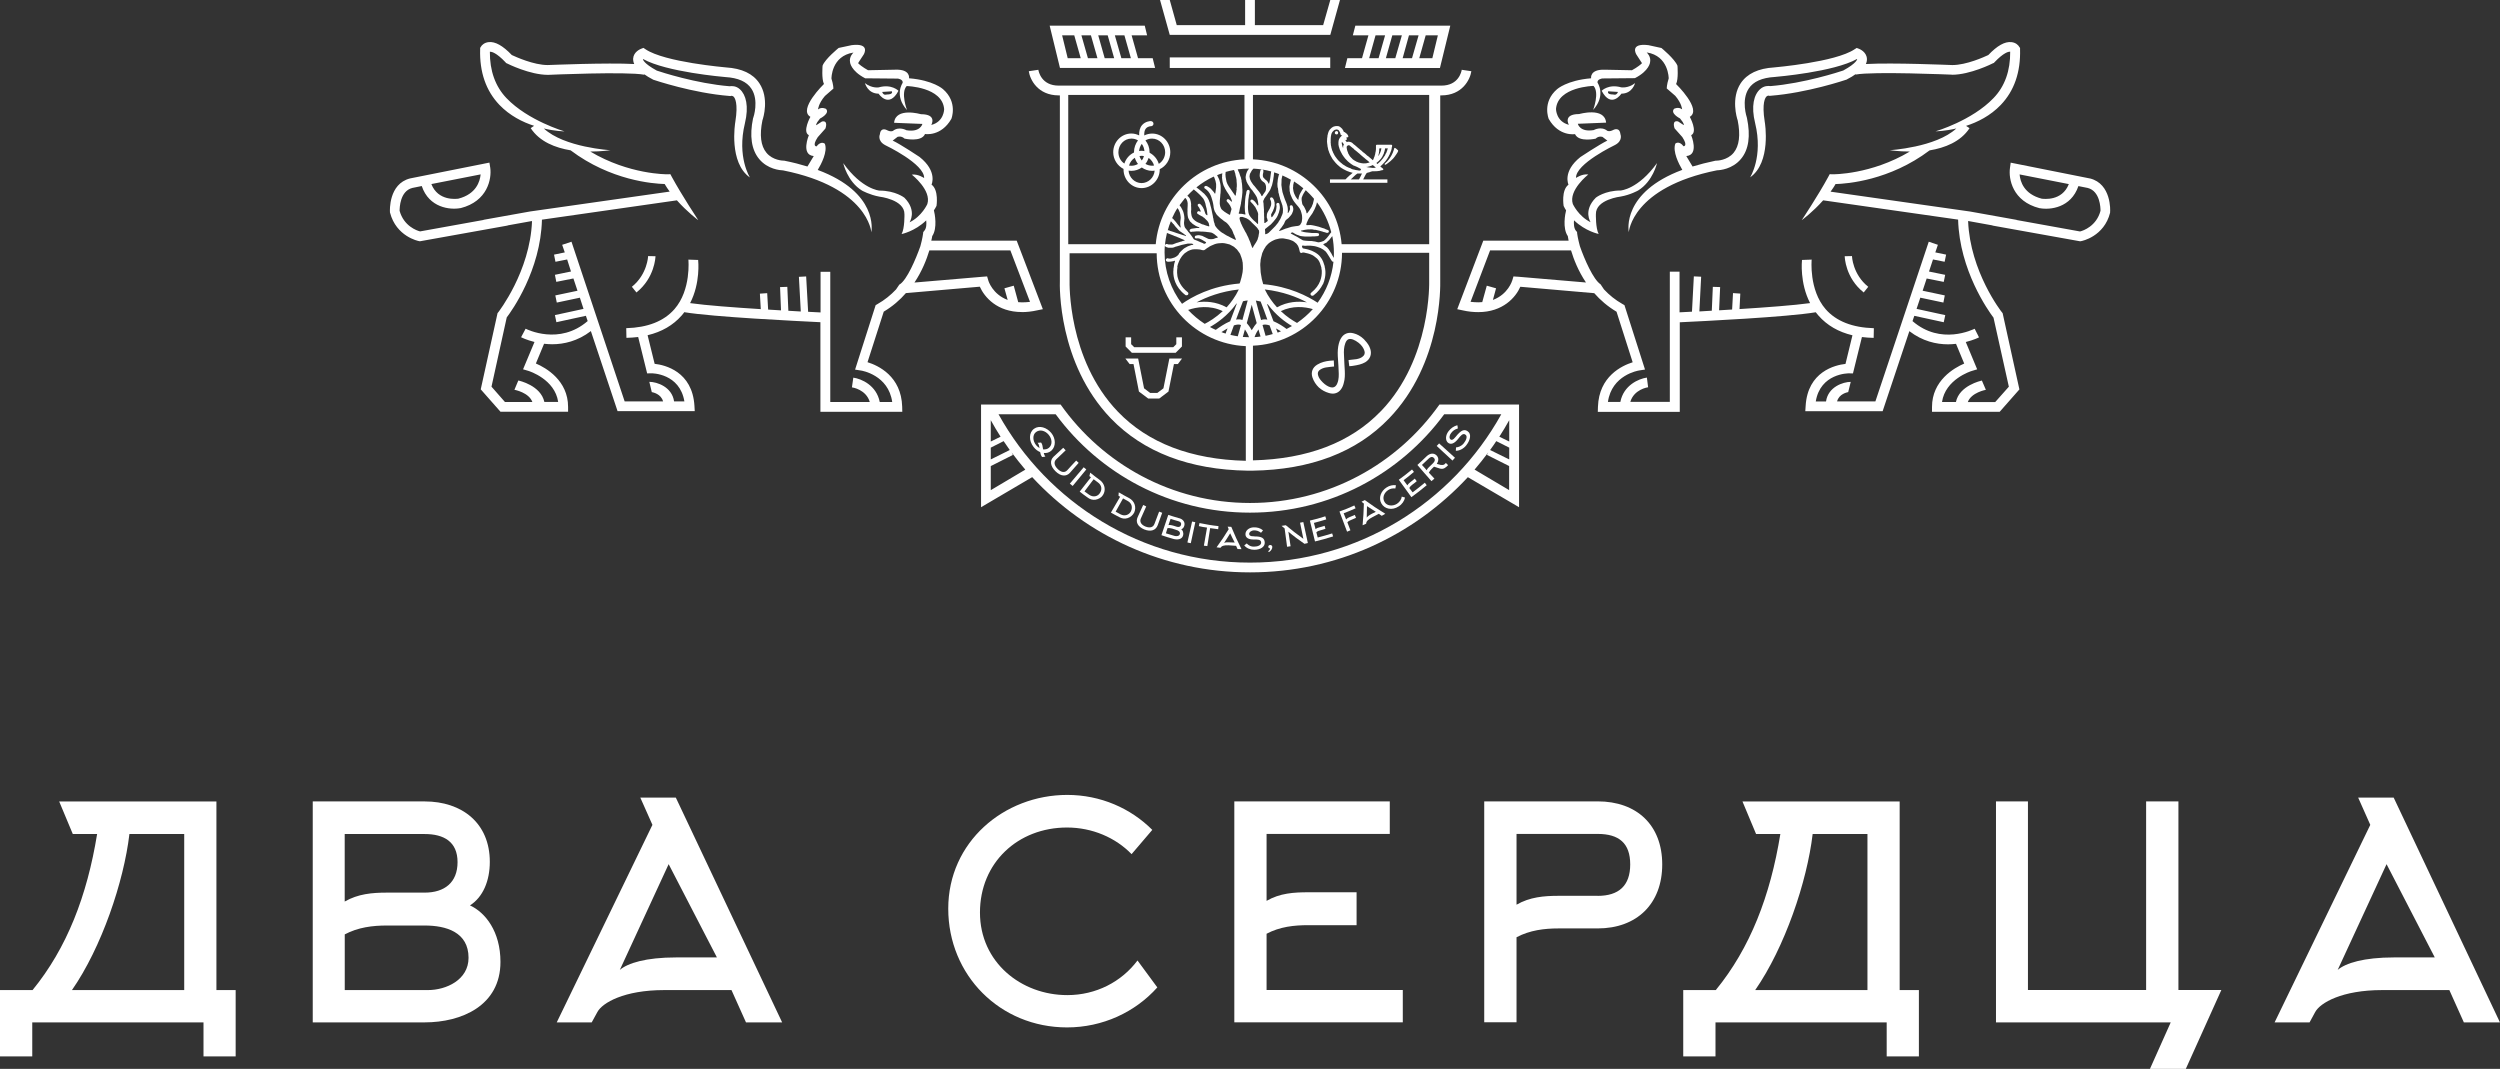 <?xml version="1.0" encoding="UTF-8"?> <svg xmlns="http://www.w3.org/2000/svg" id="_Слой_2" data-name="Слой 2" viewBox="0 0 506.88 216.71"><rect x="0" y="0" width="506.88" height="216.71" fill="#333333" stroke="none"/><defs><style> .cls-1 { fill: #fff; } </style></defs><g id="Layer_1" data-name="Layer 1"><g><path class="cls-1" d="m213.17,91.37c.96-.87.9-2.46-.02-3.59-.92-1.11-2.43-1.61-3.49-.85-1.06.75-1.12,2.42-.08,3.72.38.47.81.81,1.31,1.01.06.34.15.68.4,1,.22-.02.44-.03.67-.09-.2-.2-.27-.52-.33-.72.57.05,1.11-.1,1.54-.48m-2.1-1.65c-.23.04-.45.04-.68.05.24.32.29.56.38,1.07-.28-.15-.49-.34-.69-.58-.72-.87-.77-2.12-.01-2.67.79-.58,1.86-.28,2.57.58.69.84.78,1.98.05,2.61-.32.29-.77.38-1.2.33-.13-.8-.14-1.03-.42-1.4"></path><path class="cls-1" d="m218.7,93.84c-.17-.15-.34-.3-.5-.46-.6.65-1.23,1.29-1.8,1.95-.52.56-1.21.48-1.95-.24-.72-.72-.84-1.42-.3-1.96.64-.6,1.28-1.23,1.92-1.83-.17-.17-.34-.34-.5-.51-.65.61-1.28,1.21-1.94,1.8-.82.78-.7,1.91.38,2.97,1.06,1.04,2.17,1.12,2.92.3.61-.67,1.19-1.33,1.77-2.01"></path><path class="cls-1" d="m219.72,94.74c-.93,1.11-1.87,2.21-2.81,3.32.19.15.38.32.58.47.92-1.09,1.83-2.21,2.76-3.35-.17-.14-.35-.29-.53-.44"></path><path class="cls-1" d="m222.97,97.31c-.67-.47-1.29-.98-1.93-1.48-.05.24-.12.46-.16.7.1.07.19.14.31.24-.77.97-1.54,1.94-2.28,2.91.5.41,1.02.77,1.54,1.15.54.42,1.05.57,1.67.49.63-.12,1.21-.45,1.51-.95.64-.98.39-2.31-.66-3.06m.02,2.68c-.43.68-1.36.9-2.18.31-.3-.2-.61-.43-.93-.67.63-.81,1.24-1.61,1.86-2.46.28.21.57.43.86.64.82.58.88,1.49.39,2.18"></path><path class="cls-1" d="m228.92,100.99c-.7-.38-1.41-.76-2.09-1.17-.02.25-.04.48-.05.71.08.06.23.12.33.19-.62,1.08-1.25,2.15-1.87,3.21.56.31,1.1.62,1.66.9.59.32,1.09.41,1.7.23.59-.18,1.09-.61,1.36-1.13.49-1.07.1-2.34-1.03-2.94m.37,2.68c-.36.72-1.25,1.07-2.11.61-.33-.17-.66-.35-.99-.54.49-.88.99-1.81,1.5-2.69.31.17.63.34.92.51.88.45,1.05,1.33.68,2.1"></path><path class="cls-1" d="m235.01,103.74c-.3.82-.62,1.67-.94,2.48-.26.7-.91.89-1.82.54-.89-.36-1.23-.99-.94-1.64.37-.82.73-1.63,1.09-2.44-.22-.09-.42-.18-.62-.29-.38.84-.75,1.63-1.11,2.44-.48,1.01.01,1.97,1.34,2.52,1.33.53,2.35.17,2.73-.89.3-.82.59-1.66.9-2.49-.21-.08-.4-.16-.63-.24"></path><path class="cls-1" d="m239.11,105.08c-.77-.22-1.5-.44-2.24-.69-.45,1.38-.91,2.75-1.39,4.12.82.3,1.63.52,2.44.76.79.22,1.74.11,1.95-.7.15-.6-.08-1.05-.37-1.27.31-.08.53-.35.63-.74.18-.72-.28-1.28-1.02-1.49m.1,3.23c-.11.41-.67.46-1.05.36-.58-.17-1.19-.34-1.77-.53.11-.36.21-.71.32-1.05.32-.04.65.01.95.09.26.07.52.17.77.25.48.13.9.37.79.88m.25-1.9c-.11.41-.43.51-.83.41-.29-.08-.54-.15-.8-.25-.31-.08-.59-.15-.93-.1.14-.42.27-.82.43-1.26.52.17,1.06.34,1.6.48.39.12.62.31.52.72"></path><path class="cls-1" d="m240.75,109.98c.22.08.45.11.69.15.31-1.42.61-2.83.91-4.25-.22-.04-.42-.11-.65-.14-.32,1.4-.65,2.84-.95,4.24"></path><path class="cls-1" d="m247.04,106.67c-1.28-.13-2.59-.36-3.84-.62-.05.21-.09.42-.13.62.54.13,1.09.24,1.66.3-.22,1.22-.42,2.44-.64,3.67.23.02.48.05.7.08.2-1.2.39-2.41.57-3.64.55.09,1.09.15,1.63.22.03-.21.05-.42.06-.63"></path><path class="cls-1" d="m248.91,106.78c.09.17.14.33.21.52-.77,1.27-1.58,2.48-2.46,3.67.29.04.53.07.79.1.05-.09.1-.12.17-.2.12-.17.63-.36,1.5-.31.5.05,1,.08,1.5.11.09.2.19.45.29.65.28,0,.54.02.81.02-.75-1.47-1.45-2.99-2.07-4.52-.23-.01-.47-.03-.74-.04m.52,3.19c-.66-.05-1.07,0-1.25.12.43-.64.84-1.3,1.24-1.96.28.61.59,1.25.92,1.87-.31,0-.6-.02-.91-.03"></path><path class="cls-1" d="m254.29,108.74c-.81.03-1.02-.24-1.02-.48,0-.39.46-.7.95-.73.59,0,.94.12,1.46.49.14-.17.27-.33.4-.49-.56-.47-1.18-.63-1.87-.61-.97.01-1.68.65-1.69,1.35-.03.73.6,1.15,1.75,1.12.67,0,1.41-.04,1.43.61.03.54-.7.83-1.41.83-.79.03-1.26-.38-1.5-.65-.18.12-.34.27-.52.4.47.58,1.26.9,2.03.89,1.27,0,2.19-.61,2.13-1.5-.06-.8-.52-1.24-2.15-1.21"></path><path class="cls-1" d="m257.51,110.5c-.22.02-.39.18-.36.37,0,.19.16.32.36.32,0,.18-.1.35-.39.58.04.05.09.11.16.17.45-.26.71-.73.68-1.07-.02-.21-.17-.39-.46-.37"></path><path class="cls-1" d="m263.59,105.99c.23,1.1.45,2.18.67,3.26-1.26-.9-2.43-1.81-3.56-2.76-.3.04-.59.07-.87.13.22.19.43.35.63.52.16,1.23.33,2.48.5,3.72.23-.05.47-.08.71-.11-.15-.97-.32-1.97-.45-2.95,1.03.87,2.12,1.67,3.26,2.46.22-.07.47-.08.69-.16-.29-1.4-.61-2.85-.92-4.25-.21.05-.43.1-.67.13"></path><path class="cls-1" d="m267.17,108.98c-.08-.32-.18-.68-.28-1.05.24-.24.54-.34.84-.41.34-.1.68-.18,1.01-.3-.05-.2-.11-.4-.17-.61-.35.09-.67.19-1.02.3-.29.06-.57.16-.81.38-.12-.42-.25-.86-.34-1.27.83-.22,1.67-.45,2.5-.71-.07-.21-.11-.41-.19-.63-1.04.34-2.08.63-3.13.87.36,1.41.7,2.8,1.04,4.23,1.23-.3,2.47-.62,3.67-1.02-.06-.19-.13-.4-.19-.61-.99.31-1.95.58-2.93.83"></path><path class="cls-1" d="m273.71,104.81c-.3.12-.57.26-.78.51-.16-.41-.32-.82-.5-1.25.83-.32,1.64-.65,2.42-1.01-.08-.19-.18-.37-.26-.58-.99.45-2,.89-3.01,1.23.51,1.37,1.03,2.72,1.54,4.09.24-.1.44-.17.68-.28-.19-.53-.42-1.09-.62-1.62.21-.25.49-.36.79-.49.32-.15.65-.26.97-.42-.09-.18-.18-.39-.25-.59-.32.14-.64.26-.97.41"></path><path class="cls-1" d="m276.06,101.72c.13.14.3.24.47.38-.04,1.47-.12,2.93-.26,4.4.23-.1.48-.23.72-.32.01-.07.01-.17.04-.24.03-.21.36-.65,1.17-1.05.46-.23.92-.48,1.36-.72.19.14.39.28.58.41.25-.13.5-.25.73-.41-1.43-.87-2.81-1.79-4.15-2.78-.24.11-.46.22-.67.33m1.12.91c.58.38,1.19.77,1.78,1.14-.26.15-.54.27-.81.4-.59.32-.91.58-1.03.78.02-.78.05-1.55.05-2.32"></path><path class="cls-1" d="m283.25,102.14c-.9.56-2.06.45-2.53-.36-.5-.85-.13-1.85.74-2.42.44-.3.99-.39,1.45-.32.07-.21.07-.42.11-.66-.62-.08-1.3.06-1.89.45-1.14.72-1.7,2.12-1.05,3.25.64,1.14,2.18,1.47,3.49.6.71-.43,1.16-1.11,1.3-1.8-.23-.06-.47-.13-.66-.19-.07.54-.42,1.1-.98,1.46"></path><path class="cls-1" d="m286.42,99.83c-.24-.28-.46-.6-.68-.88.16-.32.4-.52.66-.72.28-.2.58-.42.85-.67-.13-.18-.27-.33-.4-.52-.27.23-.55.47-.85.68-.26.21-.5.41-.65.69-.27-.34-.52-.69-.77-1.04.71-.53,1.42-1.1,2.1-1.69-.12-.13-.26-.32-.39-.49-.87.74-1.77,1.41-2.68,2.08.86,1.17,1.71,2.36,2.55,3.53,1.08-.77,2.12-1.6,3.11-2.42-.12-.19-.25-.33-.38-.51-.81.67-1.64,1.33-2.48,1.96"></path><path class="cls-1" d="m293.03,93.99s-.04.05-.05.06c-.25.22-.39.26-.9.21-.25-.07-.53-.14-.77-.21.42-.64.42-1.25-.06-1.73-.58-.55-1.35-.42-2.01.2-.6.6-1.24,1.17-1.86,1.75.93,1.11,1.9,2.19,2.85,3.28.2-.18.37-.33.6-.51-.39-.4-.76-.81-1.13-1.21.14-.29.36-.54.6-.78.16-.13.3-.27.45-.43.41.15.81.26,1.22.39.76.2,1.19-.25,1.64-.7-.16-.14-.31-.28-.46-.45-.05.04-.08.08-.12.13m-2.46-.09c-.24.22-.48.44-.7.68-.25.23-.47.44-.6.77-.32-.38-.62-.73-.97-1.08.47-.43.91-.84,1.37-1.29.34-.33.71-.47,1.04-.14.34.31.22.72-.14,1.06"></path><path class="cls-1" d="m291.29,90.42c1.06.98,2.14,1.98,3.2,2.96.17-.22.35-.39.51-.57-1.06-.97-2.16-1.94-3.22-2.91-.16.17-.32.37-.49.52"></path><path class="cls-1" d="m297.61,87.47c-.66-.49-1.31-.37-2.46,1.08-.53.69-.86.72-1.07.52-.28-.23-.24-.8.13-1.26.38-.49.72-.74,1.37-.94-.03-.23-.04-.44-.1-.66-.75.21-1.31.61-1.78,1.21-.66.86-.67,1.86-.13,2.33.56.47,1.3.21,2.07-.77.47-.6.98-1.25,1.48-.85.47.31.17,1.12-.34,1.75-.53.65-1.18.8-1.57.83-.01.25-.03.49-.04.69.8,0,1.61-.46,2.13-1.13.85-1.09,1.04-2.28.32-2.79"></path><path class="cls-1" d="m423.76,36.19l-16.09-3.21-.14,1.05c-.33,2.23.51,6.79,5.98,8.18h.06c2.07.39,6.33-.06,7.83-4.48l1.9.38c2.51.65,2.59,4.05,2.58,4.64-.83,3.09-3.47,4.02-4.15,4.18l-12.85-2.32v-.03l-9.43-1.69-28.3-4.03c.35-.51.73-1.01,1-1.54,2.35-.07,10.97-.72,19.08-6.83,3.09-.51,6.28-1.74,8.1-4.5l-.71-.47c2.34-.75,4.95-2.06,7.04-4.25,2.73-2.85,4.04-6.64,3.91-11.28v-.26l-.14-.2c-.23-.42-.76-.9-1.61-.99-1.34-.15-2.87.71-4.69,2.62-.77.36-4.43,2.03-7.28,2.03-.81-.02-11.92-.51-17.54-.21.16-.36.24-.75.21-1.1-.1-1.38-1.46-1.92-1.59-1.98l-.48-.18-.43.27c-3.9,2.63-16.21,3.66-16.31,3.68-3.2.19-5.48,1.26-6.78,3.21-1.98,3.01-.81,6.96-.61,7.53.59,2.96.32,5.17-.82,6.56-1.3,1.58-3.42,1.6-3.43,1.6h-.21c-1.72.36-3.27.76-4.69,1.19l-1.27-2.12c2.67-.22.99-4.23.99-4.23,1.39-.69-.28-3.72-.28-3.72,2.54-1.49-2.78-6.65-2.78-6.65.51-.99.28-3.71.28-3.71-.54-1.38-3.25-3.6-3.25-3.6l-2.66-.58c-3.9-.46-2.42,1.9-2.42,1.9.6.94,1.14,1.76,1.14,1.76-.76.76-2.04,1.43-2.04,1.43l-5.49-.11c-3.13-.11-2.79,1.74-2.79,1.74-4.93.41-6.9,2.21-6.9,2.21-3.08,2.66-1.69,6.03-1.69,6.03,2.09,3.65,5.33,3.08,5.33,3.08.77,1.72,4.19.92,4.19.92.63-.64,1.39-.35,1.39-.35.8.64.98.74.98.74-1.61.78-5.46,3.33-5.46,3.33-3.7,2.94-2.42,5.61-2.42,5.61-1.51,1.1-.99,4.31-.99,4.31.15.33.33.64.5.9-.17.65-.77,3.61.35,5.22.02.2.08.51.16.93h-17.3l-5.28,13.89,1.14.24c1.09.25,2.15.35,3.13.35,5.01,0,7.6-3.02,8.52-5.14l14.99,1.3c1.22,1.39,2.7,2.68,4.52,3.76l3.27,10.25c-2.18.69-6.83,2.84-7.04,9.02l-.03,1.03h16.62v-18.16c4.67-.22,21.68-1.05,27.57-2.03.17.23.37.45.55.67,1.74,1.98,4.04,3.32,6.89,4l-1.41,5.8c-2.1.23-7.67,1.55-8.08,8.52l-.07,1.07h15.68l5.42-16.23c2.66,2.04,5.45,2.67,7.85,2.67.55,0,1.1-.05,1.61-.1l1.66,4c-2.06.88-6.53,3.45-6.53,8.8v.98h13.72l4-4.54-3.4-15.46-.13-.16c-.1-.09-6.47-8.27-6.87-18.51h.1s4.85.88,4.85.88v.03s17.77,3.19,17.77,3.19l.17-.03c.2-.02,4.69-.94,5.9-5.77v-.09s0-.07,0-.07c.04-.25.28-5.67-4.06-6.78m-9.81,4.1c-3.6-.94-4.36-3.47-4.48-4.92l9.98,1.96c-1.38,3.51-5.09,3-5.5,2.96m-106.31,15.82l-.79-.06-.23.77c-.05.16-.87,2.85-3.94,4l.64-2.36-1.88-.53-.92,3.33c-.27.03-.52.04-.8.04-.51,0-1.03-.04-1.57-.1l3.96-10.43h16.41c.55,1.82,1.47,4.18,3.03,6.51l-13.91-1.18Zm96.53,8.26l3.12,14.04-2.76,3.11h-5.56c.71-1.93,3.6-2.46,3.66-2.48l-.81-1.88c-.19.05-4.57,1.01-5.26,4.35h-2.82c.66-4.58,5.83-6.25,6.09-6.31l1.04-.31-2.31-5.54c1.63-.41,2.66-.92,2.68-.95l-.88-1.74c-.33.13-6.85,3.43-12.6-1.55l.36-1.07,5.97,1.3.31-1.44-5.82-1.27.76-2.27,4.68.99.28-1.45-4.49-.95.82-2.48,3.46.69.29-1.43-3.28-.67.81-2.45,2.36.47.3-1.45-2.19-.45.52-1.54-1.85-.63-10.82,32.38h-7.77c.41-1.53,2.02-1.83,2.26-1.89l.51-2.07c-1.52,0-4.59,1-5.01,3.97h-2.08c.94-5.68,6.53-5.71,6.76-5.7l.78.02,1.82-7.38c.77.09,1.57.16,2.38.17l.04-1.96c-4.34-.13-7.62-1.4-9.78-3.86-3.41-3.93-2.83-10-2.83-10.05l-1.96.07c-.02.2-.48,4.65,1.64,8.75-3.24.45-8.93.87-14.31,1.21l.16-3.14-1.48-.1-.18,3.33c-.9.06-1.79.12-2.64.16l.21-4.71-1.48-.05-.21,4.84c-.91.04-1.74.1-2.52.15l.36-7.04-1.48-.07-.38,7.16c-1.03.05-1.87.11-2.52.13v-8.24h-1.97v26.4h-8.01c.74-2.52,3.47-2.96,3.61-2.96l-.25-1.97c-1.65.23-4.73,1.55-5.38,4.94h-2.52c.77-5.47,6.13-6.36,6.37-6.39l1.15-.18-4.17-13.06-.36-.2c-1.49-.84-2.74-1.86-3.79-2.99l-.69-1.03c-1.46-.94-3.28-5.08-4.2-7.75-.41-1.51-.55-2.53-.55-2.56l-.02-.3-.21-.23c-.44-.53-.47-1.43-.41-2.14,2.34,2.25,5,2.77,5,2.77-.63-1.16-.56-4-.56-4-.07-3.01,5.07-3.59,5.07-3.59,1.92-.34,3.49-1.22,3.49-1.22,3.02-1.86,3.83-5.56,3.83-5.56-3.83,5.33-7.37,5.56-7.37,5.56-3.23,0-5.03,1.45-5.03,1.45-2.64,2.65-1.06,4.98-1.06,4.98-2.49-1.22-3.61-3.7-3.61-3.7-.91-2.8,3.14-5.98,3.14-5.98-1.26-.17-2.49.7-2.49.7-.13-2.85,7.89-6.67,7.89-6.67,1.69-.88,1.11-2.21,1.11-2.21-.17-1.51-1.4-.87-1.4-.87-.87.47-1.28.18-1.28.18-1.23-.98-2.73-.13-2.73-.13-2.83.48-3.23-1.28-3.23-1.28l5.74-.23c-.29-3.24-5.47-1.74-5.47-1.74-3.37,0-2.08,2.18-2.08,2.18-2.61-.67-2.61-3.21-2.61-3.21.35-4.52,7.61-4.68,7.61-4.68,1.26,1.38-.08,4.87-.08,4.87,2.68-2.97.89-5.52.89-5.52-.12-.72.98-.86.98-.86l6.6-.06c2.97-1.52,3.08-3.25,3.08-3.25.23-1.15-.7-1.97-.7-1.97,4.5.69,4.47,5.28,4.47,5.28-.4,1.26-.4,2.02-.4,2.02l1.74,1.51c1.33,1.57,1.38,2.73,1.38,2.73-.76-.58-1.62-.11-1.62-.11-.87.93,1.2,1.96,1.2,1.96.98,1.17.75,1.35.75,1.35l-1.15-.75c-1.35-.3-.7,1.42-.7,1.42l1.56,1.75c1.23,1.87.25,1.87.25,1.87-.93-1.23-1.66-.54-1.66-.54-.6,1.58.7,4.12,1.41,5.32-12.23,4.56-10.92,12.26-10.85,12.64,0,0,.61-9.08,17.89-12.55.59-.01,3.13-.22,4.86-2.31,1.57-1.88,1.96-4.67,1.21-8.28l-.03-.12s-1.19-3.49.39-5.86c.92-1.41,2.68-2.2,5.25-2.35.51-.05,11.96-1.01,16.71-3.65.02.02.02.04.02.04,0,0-.05.79-2.82,2.3-.8.27-7.96,2.61-14.75,3.16-.4-.06-1.31-.1-2.09.61-1.26,1.11-1.89,3.43-1.02,6.91,1.66,6.82-1.02,10.98-1.02,10.98,4.3-3,3.03-10.97,2.96-11.3-.61-3.83.12-4.86.36-5.09.21-.2.46-.18.48-.17l.15.04.2-.02c7.46-.59,15.11-3.18,15.44-3.29l.14-.09c.64-.31,1.19-.66,1.67-1.01v.09c3.58-.67,19.34.02,19.5.02l.04.02c3.67,0,8.15-2.25,8.32-2.34l.17-.06.11-.13c1.9-2,2.86-2.15,3.12-2.15h.07c.04,3.86-1.1,7.05-3.37,9.4-4.39,4.6-11.76,6.75-11.76,6.75.15-.01,1.89-.03,4.21-.58-4.14,3.85-13.52,4.41-13.52,4.41.16,0,1.83.27,4.09.27-7.87,4.69-15.55,4.62-15.64,4.61l-.61-.02-.28.53c-2.07,3.82-5.39,8.8-5.39,8.8.14-.1,2.28-1.7,4.35-4.03l27.36,3.91c.28,10.3,6.13,18.47,7.13,19.82"></path><path class="cls-1" d="m328.74,17.72c-2.61-.76-4,.69-4,.69,1.95,3.71,4,.58,4,.58,2.25,0,2.77-2.14,2.77-2.14-1.38,1.09-2.77.86-2.77.86m-1.64,1.45c-1.43,0-1.03-.65-1.03-.65l1.98.13c-.31.81-.95.52-.95.52"></path><path class="cls-1" d="m375.48,51.92l-1.46.03c0,.18.12,4.38,3.85,7.35l.92-1.15c-3.17-2.53-3.3-6.19-3.3-6.22"></path><path class="cls-1" d="m207.16,63.28c.99,0,2.04-.11,3.14-.36l1.14-.23-5.3-13.89h-17.32c.11-.41.16-.73.19-.93,1.1-1.61.51-4.57.34-5.23.19-.26.36-.56.53-.9,0,0,.5-3.21-1.01-4.31,0,0,1.28-2.66-2.43-5.61,0,0-3.82-2.55-5.45-3.32,0,0,.17-.1.99-.75,0,0,.75-.28,1.41.35,0,0,3.41.8,4.16-.93,0,0,3.24.58,5.34-3.07,0,0,1.37-3.37-1.7-6.03,0,0-1.96-1.8-6.88-2.2,0,0,.34-1.86-2.79-1.74l-5.52.11s-1.28-.68-2.02-1.43c0,0,.51-.83,1.14-1.76,0,0,1.46-2.37-2.42-1.9l-2.66.57s-2.75,2.22-3.26,3.6c0,0-.23,2.72.28,3.71,0,0-5.32,5.16-2.75,6.66,0,0-1.69,3.04-.31,3.72,0,0-1.69,4,.99,4.23l-1.28,2.12c-1.4-.43-2.94-.83-4.69-1.18h-.08s-.1-.01-.1-.01c-.03,0-2.15-.02-3.44-1.6-1.16-1.39-1.42-3.61-.82-6.56.21-.57,1.39-4.52-.62-7.53-1.29-1.95-3.56-3.01-6.76-3.21-.11-.02-12.42-1.05-16.32-3.68l-.42-.28-.5.19c-.13.06-1.5.6-1.59,1.98-.01.35.05.74.22,1.1-5.64-.29-16.75.19-17.54.21-2.85,0-6.48-1.66-7.28-2.03-1.83-1.91-3.37-2.77-4.7-2.62-.82.09-1.38.56-1.6.98l-.12.2v.26c-.14,4.63,1.18,8.43,3.9,11.28,2.1,2.19,4.69,3.5,7.04,4.25l-.69.47c1.81,2.77,5.01,3.99,8.09,4.5,8.13,6.12,16.71,6.77,19.07,6.83.32.53.64,1.04,1.02,1.54l-28.31,4.03-9.44,1.69s0,.02,0,.03l-12.86,2.32c-.67-.16-3.3-1.09-4.15-4.17,0-.59.06-3.99,2.57-4.64l1.92-.39c1.48,4.42,5.75,4.87,7.81,4.48h.07c5.48-1.39,6.32-5.95,6.01-8.18l-.17-1.05-16.1,3.21c-4.35,1.11-4.08,6.53-4.07,6.78v.07l.02.09c1.25,4.82,5.7,5.75,5.89,5.77l.17.03,17.79-3.19v-.03s4.83-.87,4.83-.87h.11c-.4,10.22-6.79,18.4-6.85,18.49l-.14.16-3.41,15.46,4,4.54h13.71v-.98c0-5.35-4.47-7.92-6.53-8.8l1.66-4c.51.05,1.06.1,1.63.1,2.38,0,5.18-.62,7.86-2.67l5.41,16.23h15.65l-.06-1.07c-.42-6.98-5.98-8.29-8.07-8.52l-1.43-5.8c2.87-.68,5.18-2.03,6.91-4,.19-.23.38-.44.53-.67,5.89.98,22.92,1.8,27.6,2.03v18.16h16.6l-.02-1.03c-.18-6.18-4.84-8.34-7.03-9.02l3.29-10.25c1.8-1.07,3.29-2.37,4.49-3.76l14.99-1.3c.94,2.12,3.51,5.14,8.52,5.14m-109.73-27.91c-.14,1.44-.9,3.98-4.5,4.92-.38.05-4.13.55-5.49-2.96l9.99-1.96Zm84.92,22.3l-.7,1.03c-1.05,1.12-2.31,2.15-3.8,2.99l-.33.19-4.17,13.07,1.14.18c.24.02,5.62.92,6.39,6.39h-2.53c-.66-3.39-3.72-4.71-5.36-4.94l-.28,1.97c.13.01,2.88.44,3.62,2.97h-8.01v-26.4h-1.97v8.24c-.63-.03-1.5-.08-2.52-.13l-.4-7.17-1.47.08.38,7.03c-.78-.04-1.63-.11-2.52-.15l-.21-4.85-1.47.05.19,4.72c-.83-.05-1.73-.11-2.61-.16l-.19-3.33-1.48.1.18,3.14c-5.4-.34-11.08-.76-14.33-1.22,2.12-4.1,1.65-8.55,1.63-8.75l-1.98-.07s.61,6.12-2.83,10.05c-2.15,2.45-5.43,3.73-9.77,3.85l.04,1.96c.83-.02,1.61-.08,2.38-.17l1.82,7.38.78-.02c.25-.02,5.81.02,6.77,5.69h-2.09c-.43-2.96-3.49-3.96-5.02-3.96l.5,2.08c.25.06,1.88.36,2.29,1.89h-7.79l-10.78-32.38-1.89.63.53,1.54-2.18.45.29,1.45,2.37-.47.78,2.44-3.26.67.28,1.43,3.47-.69.83,2.49-4.5.95.3,1.45,4.68-.99.74,2.27-5.8,1.26.3,1.44,5.98-1.3.36,1.07c-5.76,4.97-12.31,1.68-12.58,1.55l-.92,1.73s1.08.55,2.72.96l-2.32,5.54,1.05.31c.23.06,5.42,1.73,6.07,6.31h-2.8c-.73-3.35-5.09-4.31-5.28-4.35l-.79,1.88c.07.02,2.93.55,3.64,2.48h-5.56l-2.73-3.11,3.09-14.04c1.02-1.34,6.88-9.52,7.14-19.82l27.36-3.92c2.08,2.33,4.2,3.93,4.34,4.03,0,0-3.3-4.98-5.38-8.8l-.28-.53-.6.02c-.09,0-7.77.08-15.64-4.61,2.24,0,3.92-.26,4.1-.27,0,0-9.38-.55-13.52-4.41,2.31.56,4.03.58,4.19.59,0,0-7.37-2.15-11.77-6.75-2.25-2.36-3.39-5.54-3.36-9.4h.06c.28,0,1.23.15,3.12,2.15l.1.14.17.07c.17.09,4.65,2.33,8.33,2.33h.04c.17-.01,15.93-.7,19.47-.03l.03-.08c.48.35,1.03.69,1.66,1.01l.16.09c.32.1,7.98,2.7,15.43,3.29l.21.02.14-.05s.27-.03.5.17c.23.23.97,1.25.35,5.09-.06.33-1.35,8.3,2.96,11.3,0,0-2.68-4.16-1.02-10.98.84-3.48.22-5.8-1.02-6.91-.78-.72-1.67-.67-2.09-.61-6.77-.55-13.93-2.89-14.75-3.17-2.77-1.51-2.81-2.29-2.81-2.3,0,0,0-.03.02-.05,4.75,2.64,16.2,3.61,16.71,3.66,2.57.15,4.33.94,5.25,2.35,1.59,2.36.42,5.83.4,5.86l-.05.12c-.75,3.6-.33,6.4,1.23,8.28,1.72,2.09,4.26,2.29,4.86,2.31,17.26,3.46,17.89,12.55,17.89,12.55.07-.37,1.39-8.08-10.87-12.64.72-1.2,2.05-3.73,1.44-5.31,0,0-.75-.69-1.69.54,0,0-.99,0,.25-1.87l1.55-1.75s.66-1.72-.69-1.43l-1.16.75s-.23-.17.76-1.35c0,0,2.08-1.03,1.22-1.96,0,0-.87-.48-1.62.11,0,0,.06-1.16,1.39-2.72l1.73-1.51s0-.76-.4-2.02c0,0-.06-4.59,4.47-5.28,0,0-.93.82-.7,1.97,0,0,.12,1.72,3.07,3.25l6.62.06s1.1.14.98.86c0,0-1.8,2.55.88,5.52,0,0-1.34-3.5-.07-4.87,0,0,7.25.17,7.6,4.68,0,0,0,2.55-2.61,3.21,0,0,1.27-2.18-2.08-2.18,0,0-5.16-1.49-5.46,1.74l5.74.23s-.4,1.76-3.24,1.28c0,0-1.5-.86-2.73.13,0,0-.4.29-1.28-.18,0,0-1.21-.64-1.37.87,0,0-.6,1.32,1.09,2.21,0,0,8.01,3.81,7.88,6.67,0,0-1.21-.87-2.5-.7,0,0,4.06,3.17,3.15,5.97,0,0-1.1,2.49-3.61,3.7,0,0,1.59-2.33-1.03-4.98,0,0-1.8-1.45-5.06-1.45,0,0-3.54-.24-7.35-5.57,0,0,.8,3.71,3.81,5.57,0,0,1.58.87,3.49,1.22,0,0,5.18.58,5.11,3.59,0,0,.07,2.84-.58,4,0,0,2.67-.52,4.99-2.77.08.71.07,1.61-.41,2.14l-.19.23-.03.3s-.13,1.05-.55,2.56c-.94,2.67-2.72,6.81-4.19,7.75m17.7-1.62l-.81.06-13.9,1.18c1.55-2.33,2.47-4.69,3.02-6.51h16.43l3.98,10.43c-.56.06-1.09.1-1.6.1-.28,0-.53-.01-.79-.04l-.91-3.34-1.89.53.66,2.36c-3.07-1.15-3.91-3.84-3.94-4l-.23-.77Z"></path><path class="cls-1" d="m178.14,19s2.06,3.12,4.03-.59c0,0-1.4-1.45-4.03-.69,0,0-1.37.23-2.77-.87,0,0,.54,2.14,2.77,2.14m2.68-.48s.41.65-1.05.65c0,0-.63.29-.91-.52l1.96-.13Z"></path><path class="cls-1" d="m128.11,58.14l.93,1.16c3.71-2.97,3.86-7.17,3.86-7.35l-1.49-.03s-.14,3.69-3.29,6.22"></path><path class="cls-1" d="m214.65,19.34h.24v37.61c-.04.92-.41,16.69,10.33,27.88,6.61,6.85,15.93,10.41,27.73,10.6h.97c11.82-.18,21.13-3.74,27.72-10.6,10.77-11.19,10.38-26.95,10.37-27.88V19.34h.23c4.25,0,5.84-3.23,6.08-4.9l-1.95-.29c-.05.33-.6,3.21-4.12,3.21h-77.59c-3.53,0-4.08-2.88-4.13-3.21l-1.94.29c.23,1.67,1.81,4.9,6.07,4.9m2.2,37.67v-5.66h17.66c.02,10.11,8.06,18.39,18.07,18.83v23.25c-11.06-.27-19.79-3.58-25.92-9.94-10.26-10.66-9.81-26.33-9.81-26.48m38.43-9.97c0,.13,0,.24-.05.36-.03.22-.07.43-.1.62,0,.06-.06.12-.07.17,0,.07-.03.12-.05.2,0,.03,0,.09-.02.11-.1.23-.22.46-.36.68-.15.21-.3.45-.45.69-.02.04-.04.1-.08.15,0,.06-.05.12-.08.19-.07.07-.13.06-.15-.03-.03-.09-.07-.16-.1-.25-.02-.06-.03-.14-.07-.17-.08-.23-.16-.46-.22-.65-.1-.22-.18-.42-.27-.62-.05-.14-.08-.25-.14-.36-.09-.18-.17-.36-.27-.53-.02-.06-.05-.15-.09-.22-.1-.17-.2-.35-.31-.52-.04-.06-.06-.13-.1-.21-.13-.24-.26-.44-.37-.68-.08-.16-.15-.31-.21-.46-.07-.14-.14-.27-.18-.42-.04-.1-.09-.21-.11-.3-.07-.19-.11-.37-.13-.55,0-.11.07-.2.18-.25.17-.01.3-.02.45,0,.15.03.31.1.45.15.11.05.23.09.35.13.07.04.17.09.23.14.08.05.17.1.25.16.13.1.27.23.39.34.09.09.15.19.24.26.14.15.3.29.45.43.09.07.16.18.26.26.17.14.33.34.46.51.03.02.04.06.05.11.05.04.08.12.14.17.05.08.09.15.07.25v.12h0Zm-2.32,13.88c-.33,1.25-.71,2.69-1.07,3.96-.4-.15-.84-.16-1.29-.08.45-1.22.95-2.57,1.41-3.72.3-.07.62-.14.95-.16m.82.87c.32,1.22.69,2.55,1.01,3.72-.25.3-.63.78-1.01,1.44-.36-.66-.75-1.14-1-1.44.31-1.18.68-2.5,1-3.72m.84-.85c.3.04.62.12.96.19.46,1.16.96,2.46,1.37,3.68-.44-.09-.87-.08-1.27.08-.36-1.26-.74-2.7-1.06-3.94m4.29,1.37c-.9-.99-1.77-2.17-2.48-3.63,3.64.41,6.53,1.54,8.54,2.61-1.75-.26-3.9-.18-6.06,1.01m-10.23,0c-2.17-1.19-4.3-1.27-6.08-1.01,2.03-1.08,4.92-2.21,8.56-2.61-.7,1.46-1.56,2.63-2.48,3.63m-.77.76c-1.42,1.32-2.81,2.16-3.66,2.58-1.24-.8-2.36-1.75-3.37-2.82,1.68-.58,4.36-1.04,7.03.25m2.75-1.51s.07-.04.11-.06c-.47,1.21-.94,2.5-1.37,3.62-1.1.46-2.18,1.21-2.91,1.74-.4-.17-.8-.36-1.18-.58,1.41-.78,3.58-2.28,5.35-4.72m-1.78,5.01c-.17.38-.3.75-.39,1.04-.3-.09-.58-.17-.86-.3.39-.24.83-.52,1.25-.75m1.29-.61c.58-.18,1.09-.24,1.43-.07-.26.94-.48,1.73-.65,2.29-.5-.09-1.01-.17-1.49-.29.16-.49.41-1.16.7-1.92m2.24.81c.28.39.59.92.83,1.58-.43-.01-.84-.03-1.26-.05.13-.43.26-.94.43-1.53m1.95,1.56c.23-.65.53-1.18.79-1.56.15.54.32,1.03.43,1.44-.41.07-.81.11-1.22.12m2.24-.26c-.14-.55-.37-1.31-.62-2.19.35-.17.86-.1,1.43.07.26.68.49,1.29.64,1.76-.47.15-.96.24-1.45.36m2.44-.65c-.11-.27-.2-.55-.33-.85.34.18.68.38,1.01.58-.22.1-.45.19-.67.27m1.81-.74c-.7-.53-1.66-1.15-2.66-1.57-.42-1.07-.87-2.34-1.32-3.49.06.02.14.07.19.09,1.62,2.18,3.51,3.58,4.88,4.37-.34.21-.72.41-1.09.6m2.12-1.22c-.86-.48-2.09-1.25-3.29-2.4,2.39-1.16,4.81-.9,6.49-.41-.95,1.06-2.03,1.99-3.21,2.81m4.24-4.07c-2.06-1.35-5.84-3.34-11.1-3.8-.03-.09-.06-.16-.07-.27-.09-.27-.17-.57-.23-.85,0,0,0-.05,0-.06-.07-.3-.12-.61-.16-.91-.03-.22-.08-.47-.07-.68,0-.25-.04-.48-.04-.72,0-.2-.05-.42-.02-.63.03-.15.03-.31.05-.45.02-.12.02-.22.02-.28,0-.08,0-.14.03-.19.05-.23.09-.49.18-.75.06-.26.1-.53.25-.77.01-.02.03-.09.04-.11.11-.26.24-.51.41-.75.05-.08.1-.13.14-.24.04-.08.11-.14.18-.19.08-.09.13-.15.22-.25.14-.15.3-.27.47-.39.11-.04.21-.12.3-.19.17-.09.32-.18.5-.25.15-.09.33-.12.49-.17.2-.06.41-.11.62-.15.39-.05.77-.05,1.13.04.44.07.86.15,1.27.33.21.07.43.17.61.32.08.05.13.14.21.18.23.13.34.37.51.58,0,0,.02.02.03.06.05.18.15.29.19.49h0c.03.06.04.12.04.17.05.17.07.33.13.51.02.13.13.22.25.24.09.02.15,0,.25-.05.05-.02.1-.06.15-.04.14,0,.29.02.43.07.19.04.37.08.58.13.37.09.7.24,1.01.4.12.07.24.17.37.27.15.12.3.23.44.35.28.28.47.58.6.94.1.29.19.57.27.84.02.04.02.07.02.08v.11s.05.22.08.51v.19c.02.97-.22,2.74-2.14,4.26-.18.12-.2.35-.05.52.07.06.19.12.31.1.07,0,.15-.01.22-.08.92-.69,1.48-1.47,1.84-2.19,0,0,0,0,.02-.02.07-.1.13-.19.14-.3,0-.05.03-.1.05-.14.07-.13.11-.27.13-.41.42-1.41.13-2.53.1-2.6,0-.03-.02-.06-.02-.07-.01-.08-.01-.14-.02-.22-.01,0-.01-.01-.01-.02-.12-.32-.19-.58-.29-.86-.14-.36-.34-.7-.58-.98-.1-.14-.25-.29-.37-.4-.06-.08-.16-.11-.22-.18-.17-.15-.4-.27-.59-.38-.34-.19-.7-.35-1.08-.46-.13-.03-.26-.09-.39-.11-.26-.06-.53-.12-.81-.17-.06-.03-.13-.04-.15-.1-.04-.11-.07-.23-.11-.34-.03-.08.01-.13.11-.13.09,0,.18,0,.26,0,.09,0,.14.04.21.04.21,0,.43-.04.62-.04.34,0,.67,0,1,.06.28.03.57.07.88.18.21.07.44.14.69.25.37.17.7.4,1.01.67.19.19.3.41.45.62.13.19.24.39.37.58.03.04.04.06.05.1.08.13.17.27.25.41.07.1.14.21.2.29.1.08.18.14.29.11-.32,3.09-1.47,5.93-3.21,8.31m2.98-13.47c.21,1.09.32,2.19.32,3.36,0,.34-.01.68-.02,1.02-.11-.16-.21-.36-.31-.52-.07-.12-.12-.26-.19-.38-.09-.14-.16-.26-.24-.37-.1-.14-.2-.3-.29-.46-.07-.08-.13-.17-.2-.24-.02-.02-.08-.08-.11-.12-.06-.06-.1-.11-.17-.13-.19-.16-.37-.31-.58-.45-.05-.01-.04-.08,0-.12.01-.02.05-.02.07-.05.1-.04.21-.08.32-.15.02-.03.08-.04.14-.08.11-.04.21-.1.24-.2.03-.02.06-.06.07-.08.11-.08.2-.18.29-.25.21-.25.41-.49.59-.75.02,0,.04-.02.04-.04m-.43-.52c-.08.12-.13.22-.21.32-.15.19-.31.36-.45.56-.04.06-.11.1-.15.15-.02.04-.05.06-.08.08-.12.15-.27.25-.42.36-.06.04-.13.06-.22.08-.15.08-.32.11-.47.14-.18.07-.37.09-.54.03-.28-.05-.5-.16-.78-.16-.02,0-.06-.02-.07-.02-.11-.03-.23-.05-.32-.05-.4-.01-.81-.02-1.21-.06-.16,0-.33-.06-.5-.07-.04,0-.06-.03-.11-.03-.22-.13-.45-.24-.67-.39-.29-.21-.58-.35-.89-.51-.27-.16-.55-.3-.83-.45-.02-.02-.04-.06-.04-.08,0-.04.04-.05.07-.08.06,0,.11-.03.18-.06.06-.04.12-.02.21.03.09.06.22.15.33.2.17.12.34.16.52.26.1.02.18.03.25.08.29.15.62.18.92.21.23.04.47.03.7.04h.56c.22,0,.44,0,.65-.03.12,0,.28,0,.4,0,.21-.01.43-.03.64-.06.17,0,.28-.12.3-.32.02-.12-.07-.24-.19-.26-.15-.04-.29-.05-.44-.05-.26,0-.54,0-.81,0-.4-.03-.81-.09-1.23-.13-.3-.02-.58-.11-.87-.2-.02,0-.06-.01-.09-.02-.07-.04-.07-.11,0-.14.04,0,.07,0,.09-.02.09,0,.14,0,.2-.04.36-.09.73-.14,1.09-.18.2-.01.43-.01.67-.01.15,0,.33,0,.51.07.01.02.02.02.04.02.21-.02.4.01.55.06.17.05.37.1.54.13.18.05.36.1.52.14.02,0,.06,0,.07.02.18.07.36.14.56.16.07.02.16.06.24.09.08.02.14.03.21.03.25,0,.4-.22.3-.44-.05-.09-.11-.12-.17-.14-.14-.05-.27-.11-.42-.15-.18-.09-.34-.2-.52-.22-.04,0-.07-.03-.12-.03-.25-.07-.51-.19-.79-.27-.29-.09-.59-.16-.9-.22-.26-.03-.52-.13-.77-.13s-.5,0-.75.03c-.08,0-.11-.03-.11-.14.04-.13.05-.25.11-.37.1-.21.18-.42.29-.65.16-.26.34-.58.55-.84.08-.11.13-.18.2-.27.11-.17.22-.34.29-.52.11-.16.2-.37.29-.55.09-.22.2-.45.28-.69.04-.12.08-.24.09-.35.02-.06.04-.15.06-.26,1.33,1.78,2.32,3.83,2.9,6.06-.09.09-.16.2-.24.32m-3.28-6.92c-.06.28-.13.58-.21.87-.02.04-.03.08-.04.11-.06.07-.11.15-.11.27,0,0-.02.03-.02.06-.06.1-.12.19-.17.31-.23.4-.49.74-.78,1.11-.04.04-.07.07-.1.06-.04-.01-.06-.06-.08-.11v-.04c-.03-.29-.16-.56-.28-.8-.06-.14-.13-.25-.19-.37-.06-.08-.1-.2-.17-.24-.13-.14-.18-.25-.22-.41-.02-.23-.08-.43-.11-.66-.02-.23-.02-.46.04-.67.06-.12.14-.23.17-.37,0-.01.01-.03.01-.06.14-.15.17-.38.33-.53,0,0,.01-.02.01-.04.08-.14.16-.25.27-.4.58.54,1.14,1.11,1.65,1.71,0,.08,0,.13,0,.2m-2.15-2.28c-.15.24-.34.44-.46.72-.03.07-.09.12-.12.21-.03.05-.06.12-.09.17-.04.09-.06.17-.12.27-.03.1-.07.21-.09.33-.04.15-.12.31-.08.48,0,.03-.01.1-.05.1-.03.04-.07,0-.11-.03-.02-.03-.06-.07-.09-.1-.05-.08-.14-.16-.19-.26-.03-.05-.08-.08-.1-.13-.08-.12-.14-.25-.2-.39-.15-.25-.22-.52-.29-.79-.05-.21-.06-.45-.1-.67,0-.03.02-.09.02-.09.02-.06.02-.12.02-.19,0-.1,0-.21.01-.32,0-.06.02-.13.05-.2.03-.17.06-.32.12-.51.65.42,1.29.88,1.9,1.4t-.02.02m-2.78.03s0,.08,0,.1c0,.21-.03.43.07.62,0,.02,0,.05,0,.08.04.14.05.27.12.43.09.26.2.52.32.75.07.15.18.27.23.41.03.09.11.11.13.19.17.26.39.49.58.73.18.22.4.44.56.69.17.27.3.54.36.85.03.12.07.2.08.31.02.06.04.12.04.16.03.27.06.52.05.76,0,.13-.05.27-.05.42-.01.31-.17.6-.37.86-.05.04-.13.1-.21.14-.17.04-.34.1-.51.1-.04-.02-.08,0-.1,0-.23.04-.46.06-.7.11-.09,0-.16.01-.22.04-.2.05-.38.1-.57.17-.08.04-.15.07-.22.08-.28.07-.54.14-.8.27-.08.01-.16.07-.24.1-.18.05-.37.13-.54.2-.04,0-.09,0-.15.03,0-.07.04-.13.09-.19.13-.13.2-.36.36-.46.02-.02.03-.05.04-.08.05-.04.06-.07.09-.12.13-.22.29-.42.42-.61.06-.16.12-.32.18-.43.06-.14.13-.28.26-.38.16-.13.33-.26.5-.39.04-.03.09-.09.12-.15.03-.03.05-.05.07-.08.11-.09.18-.2.27-.31.22-.23.3-.51.41-.8.13-.34.08-.71-.07-1.08-.01-.03-.04-.05-.06-.06-.11-.1-.26-.11-.36-.07-.14.1-.17.17-.14.34,0,.05,0,.11.03.17.01.01.01.06.01.09,0,.17-.01.31-.1.45-.05.13-.12.27-.19.38-.05.07-.08.11-.2.12.03-.04.03-.08.03-.12.02-.28.04-.53,0-.83-.03-.09-.05-.24-.05-.34-.06-.33-.19-.61-.3-.92-.05-.16-.13-.32-.2-.47-.08-.17-.11-.32-.17-.48-.06-.18-.11-.38-.19-.57-.07-.16-.1-.35-.16-.51-.04-.21-.06-.44-.11-.64-.05-.26-.06-.55-.11-.79v-.06c0-.22.04-.46.03-.69-.03-.28.02-.51.08-.78.04-.13.07-.27.1-.41.6.27,1.18.55,1.73.87-.02.06-.06.15-.08.24-.05.23-.09.47-.15.7-.06.28-.1.55-.06.84m-2.37-.16s0,.02.01.03c.03.24.07.51.1.78,0,.12,0,.27.09.4.02.03.02.06.02.08.02.14.05.26.08.39.04.15.09.26.13.4.01.09.01.17.06.27.06.21.14.44.23.63.18.43.28.84.32,1.27,0,.1,0,.22,0,.32,0,.1-.02.2-.02.31.02.19-.07.36-.12.55-.05.15-.11.26-.16.36-.04.13-.08.22-.13.32-.09.18-.15.35-.26.49-.05.06-.09.1-.12.15-.05.15-.13.28-.22.39-.17.18-.3.35-.44.54-.03,0-.03.04-.05.07-.19.19-.36.37-.54.55-.04.04-.12.1-.13.13-.16.15-.3.3-.44.44-.1.09-.19.18-.29.28-.15.12-.33.2-.52.26-.13.04-.17.04-.17-.11-.02-.19.04-.37-.02-.55v-.04c0-.07,0-.12-.01-.2-.02-.07,0-.1.05-.16.21-.17.44-.35.67-.54.16-.15.33-.26.48-.38.35-.36.68-.74.98-1.13.16-.21.3-.42.4-.67.07-.21.18-.43.25-.64.07-.22.11-.41.15-.62.03-.16.04-.31.03-.47-.01-.21-.06-.41-.08-.58-.03-.15-.16-.25-.32-.25s-.27.1-.31.25c-.02.12,0,.24.04.35,0,.05,0,.11,0,.15-.02.17-.05.34-.06.5-.02.22-.13.42-.18.63-.03.07-.06.1-.09.13-.04.12-.12.19-.17.3-.06.11-.13.24-.21.33-.05.07-.1.15-.19.22-.04.08-.12.06-.14-.03-.02-.02-.02-.04-.03-.06-.04-.22-.08-.45.08-.64.05-.08.09-.14.11-.23.04-.04.07-.1.09-.16.06-.05.08-.13.1-.2.02-.02.02-.05.02-.07.06-.13.11-.23.15-.37.08-.3.19-.6.13-.92,0-.02,0-.06,0-.09.02-.08.02-.15,0-.21-.04-.04-.05-.07-.05-.11.02-.14-.06-.25-.1-.38-.02-.04-.05-.07-.06-.14-.06-.14-.18-.25-.3-.35,0,0-.04-.01-.07-.01-.1-.01-.23,0-.3.11-.07.12-.08.24,0,.35.14.23.19.48.19.74.02.34-.11.67-.27,1.01-.12.21-.24.43-.36.64-.11.19-.22.38-.24.58-.03.18-.03.35-.03.53v.1c.05.09.05.16.09.24.02.1.03.19.08.28.05.13.05.2-.06.28-.15.13-.29.22-.45.33-.07.04-.15.02-.16-.09v-.26c0-.15-.03-.32-.03-.45v-.08c0-.1.03-.18,0-.29,0-.26-.05-.56-.02-.84.02-.03,0-.06-.02-.09,0-.13,0-.2,0-.32,0-.09,0-.19,0-.28,0-.26-.02-.51-.06-.78,0-.17-.01-.33-.03-.51-.04-.12-.04-.25-.06-.39-.02-.11.08-.19.11-.34h.02c.02-.08.05-.14.08-.22.09-.2.25-.32.35-.49.21-.32.42-.6.6-.89.12-.17.24-.36.32-.55.07-.18.14-.38.21-.56.05-.07.08-.17.09-.22.05-.25.12-.5.17-.73.05-.27.11-.51.13-.78.04-.24.09-.47.09-.73,0-.02,0-.07.02-.13,0-.05.04-.14,0-.24h0c.36.1.71.23,1.05.36-.02.05-.05.08-.07.13-.11.32-.15.66-.22,1.01-.03.14-.03.29-.04.47-.08.34,0,.73,0,1.1m-1.32-3.14c-.04.23-.07.44-.09.65-.04.25-.04.48-.1.7-.04.32-.11.65-.2.95-.02.02-.02.06-.06.08-.04-.02-.06-.04-.06-.08-.04-.12-.12-.2-.17-.31-.11-.15-.21-.3-.39-.4-.11-.06-.22-.17-.29-.27,0,0-.03-.04-.04-.05-.14-.08-.21-.22-.25-.38-.02-.18-.04-.4.02-.6,0-.04.02-.08.04-.11,0-.16.04-.27.04-.41,0-.16-.14-.27-.29-.27-.16-.02-.32.09-.34.24-.02.2-.1.39-.1.55v.11c-.02.06-.02.14-.03.2-.02.19.03.39.08.55.03.12.1.27.19.38.07.12.17.25.29.33.08.06.16.15.27.2.05.05.12.08.18.16.11.12.19.27.21.43.05.11.07.23.07.35,0,.24.03.44-.05.66-.02.02,0,.05-.02.1,0,.04,0,.06-.02.09-.08.13-.17.24-.23.34-.07.07-.13.15-.18.25-.07.11-.15.26-.25.39,0,0,0,.02-.02.02-.04.05-.09.05-.15,0,0-.02-.03-.04-.03-.08-.07-.26-.28-.47-.41-.71,0-.02-.03-.03-.04-.05-.04-.06-.09-.11-.13-.16-.12-.15-.24-.31-.38-.46-.13-.17-.25-.33-.38-.48-.1-.1-.21-.21-.29-.32-.15-.24-.36-.48-.5-.75-.15-.29-.24-.58-.27-.89v-.07c.03-.2.05-.46.15-.63.06-.06.09-.15.13-.23.12-.27.3-.51.53-.71,1.22.07,2.42.24,3.58.57v.11Zm-4.47-.69s-.02.04-.04.07c-.13.13-.24.29-.33.48-.05.09-.09.16-.1.24-.07.17-.12.32-.15.49,0,.11-.04.17-.05.26-.02.1-.02.17-.02.27.02.22.06.45.15.65,0,.03,0,.08.03.15.07.16.15.31.23.46.07.12.15.23.23.36.13.19.24.39.37.58.09.1.18.24.29.33.02,0,.04.04.05.06.11.15.2.31.32.46.14.2.3.4.42.62.14.18.22.41.29.65.05.12.07.26.1.39.03.23.07.47.11.69,0,.07,0,.15-.04.22-.02.07-.07.07-.1.03-.15-.19-.24-.36-.36-.5-.09-.13-.15-.23-.28-.34-.08-.08-.18-.16-.3-.25-.09-.09-.21-.11-.32-.09-.12.04-.18.09-.21.2-.04.12-.03.18.07.27.07.09.15.17.24.25.08.09.19.18.25.26.12.13.2.29.32.43.05,0,.07.03.07.05.1.2.21.41.3.6.09.15.15.35.23.51.05.15.09.28.09.44,0,.1,0,.2-.02.29v1.56c-.01.08-.05.1-.14.06-.01-.02-.01-.05-.04-.06-.09-.1-.17-.18-.27-.27-.14-.13-.29-.25-.43-.37-.2-.22-.43-.41-.6-.65-.17-.17-.26-.37-.36-.58,0-.02,0-.04-.02-.06-.05-.19-.13-.37-.13-.58,0-.13-.03-.24-.04-.34-.04-.35-.02-.7.01-1.04.02-.34.03-.67.05-.99q0-.06.02-.1c.01-.18.06-.35.08-.51,0-.16.02-.33.08-.48.05-.13.05-.26.07-.39.05-.14.02-.27-.05-.38-.15-.15-.42-.13-.5.07-.05.11-.12.23-.12.37v.1c-.04.24-.1.47-.15.7-.04.37-.1.75-.11,1.11-.02.31-.05.64-.05.98v.02c.03.24,0,.5.03.73.03.24.02.45.1.67.01,0,.01,0,.02.06,0,.09-.02.1-.12.09-.1-.03-.25-.03-.34-.08-.25-.07-.51-.07-.75-.07-.13,0-.18-.04-.16-.17.01-.04.04-.08.05-.1.02-.05.04-.07.05-.13.03-.25.08-.47.13-.69.06-.24.11-.49.17-.71v-.05c.01-.07.06-.13.06-.22,0-.04,0-.09,0-.14.05-.23.08-.46.11-.67.04-.17.05-.34.08-.52.02-.14.02-.29.04-.41.02-.17.04-.34.05-.5v-.45c0-.07.04-.12,0-.16-.03-.13-.01-.24-.03-.39,0-.14-.02-.27-.02-.4-.01-.25-.05-.51-.1-.76,0-.03-.02-.06-.02-.1.02-.12,0-.24-.04-.35-.03-.05-.03-.11-.04-.15-.03-.07-.04-.17-.04-.24-.06-.15-.12-.29-.17-.43-.05-.17-.09-.32-.16-.49-.02-.06-.04-.15-.08-.21-.01-.03-.04-.07-.07-.11-.04-.15-.12-.31-.18-.46.74-.08,1.48-.15,2.27-.15m-3.02.29c.02.08.04.15.08.21.06.1.07.2.09.3.04.1.1.21.11.32,0,.01,0,.05,0,.08.04.19.1.36.12.52.04.09.07.19.07.31,0,.02,0,.05.01.09.04.08.04.16.04.25v.17c.02.19.02.41.05.62v.37c.02.22-.1.44-.03.65v.06c-.04.15-.07.3-.07.46.01.06-.02.1-.04.18,0,.05-.03.09-.03.11.03.17-.03.28-.06.44-.02.04-.06.06-.07.06-.01,0-.07-.03-.08-.05-.04-.06-.04-.1-.09-.15-.13-.2-.27-.39-.42-.6-.16-.22-.32-.45-.46-.68-.15-.18-.27-.38-.4-.61-.11-.16-.19-.34-.26-.52-.08-.19-.13-.39-.15-.59-.04-.18-.09-.39-.11-.59-.01-.17-.03-.38-.04-.54v-.05c.03-.13.05-.27.04-.43.55-.17,1.11-.28,1.7-.4m-2.44,1.41c0,.16.02.35.05.54.02.15.03.3.07.46.03.14.07.28.11.43.06.26.17.49.3.71.03.11.08.18.12.27.06.1.11.19.18.28.03.04.05.11.07.15.17.25.35.5.51.76.03.07.05.13.09.17.17.2.25.42.35.64.04.12.09.21.13.32.03.07.05.11.05.17.02.03.02.08-.05.1-.04.04-.06,0-.1-.04-.06-.04-.11-.11-.16-.15-.08-.06-.15-.13-.25-.21-.05-.03-.11-.06-.18-.1-.07-.02-.15,0-.21.04-.17.14-.19.28-.06.47.15.22.37.35.49.6.04.05.08.11.12.16.1.21.2.4.27.61.03.09.03.16.02.22-.06.24-.13.48-.2.68-.02.11-.03.22-.07.33-.01.06-.05.09-.12.06-.01,0-.06-.02-.06-.02-.17-.11-.35-.22-.54-.32-.29-.15-.57-.39-.84-.61-.23-.18-.36-.45-.44-.73-.11-.4-.13-.84-.08-1.24.03-.46.11-.9.11-1.35,0-.01.03-.04.03-.05,0-.22.01-.44.03-.68v-.44c-.02-.17,0-.34-.02-.51-.04-.34-.12-.69-.23-1.03-.04-.1-.06-.17-.08-.24-.08-.2-.17-.36-.26-.52,0-.04-.02-.09-.05-.13-.03-.04-.07-.1-.1-.15.35-.15.71-.31,1.08-.39-.07.24-.07.52-.05.78m-1.68-.1c.04.1.1.16.13.27.17.4.27.8.33,1.21v.51c0,.15,0,.32-.04.5-.04.3-.08.59-.12.87v.03s-.08.08-.11.04c-.02-.04-.06-.07-.07-.1-.06-.12-.14-.23-.23-.32-.17-.2-.34-.39-.52-.58-.04-.01-.04-.03-.06-.05-.12-.09-.25-.2-.4-.28-.14-.09-.3-.19-.46-.22-.14-.03-.32.06-.38.19-.05.09.02.27.11.36.02,0,.04.01.06.01.12.08.23.18.33.26.23.19.41.42.56.66.16.27.3.55.39.86.08.27.17.56.24.82.08.28.12.58.17.88.03.24.03.5.13.74.02.03.02.07.02.09.03.12.09.23.13.34.01.05.02.08.07.1.12.26.29.54.52.74.18.16.34.33.53.5.15.12.3.22.45.34.09.07.19.15.26.22.16.1.31.2.46.3.02.03.06.07.1.09.04.06.08.08.15.14.08.06.16.16.23.26.12.17.29.36.37.55.01.06.06.08.1.11.04.06.08.12.11.16.05.08.09.14.12.21.02.04.05.09.06.12.06.14.12.28.18.43.03.09.05.16.07.23.11.21.24.39.26.62,0,.03.04.06.06.1.09.14.11.28.15.43,0,.08,0,.11-.1.09t-.02-.02c-.19-.09-.36-.17-.54-.26-.14-.08-.26-.12-.41-.21-.15-.08-.31-.15-.43-.24-.1-.03-.19-.08-.29-.13-.05-.02-.11-.05-.17-.1-.11-.06-.2-.13-.28-.17-.2-.13-.37-.25-.58-.35-.24-.15-.46-.36-.67-.56-.15-.12-.24-.24-.36-.37-.11-.13-.2-.27-.31-.41-.09-.16-.13-.33-.16-.55-.02-.02-.06-.08-.06-.12-.02-.07-.03-.15-.06-.21,0-.06-.04-.14-.05-.2-.01-.07-.03-.13-.03-.19,0-.13-.03-.28-.09-.41-.03-.09-.03-.19-.04-.3-.07-.31-.15-.62-.2-.96-.03-.16-.05-.34-.09-.47-.1-.29-.13-.62-.25-.91,0,0,0-.02,0-.05-.01-.04-.03-.12-.05-.19,0-.06-.02-.09-.05-.15-.02-.07-.05-.14-.06-.22-.04-.02-.06-.04-.06-.06,0-.12-.06-.23-.11-.33-.1-.25-.27-.49-.43-.7-.14-.22-.37-.37-.52-.6-.02,0-.02,0-.03,0-.36-.31-.71-.64-1.08-.9-.13-.11-.27-.22-.41-.31,1.06-.86,2.22-1.58,3.46-2.17m-3.98,2.59s.05.05.07.06c.09.07.17.13.25.22.07.05.15.09.21.17.1.08.2.19.29.26.35.3.63.6.92.94.05.07.13.15.19.23.13.22.24.44.32.7.04.11.07.21.1.31.02.12.04.21.06.32.05.24.11.46.18.69.04.18.05.34.08.5.05.26.05.49.09.73.02.08-.04.13-.13.08-.11-.08-.22-.15-.28-.29-.1-.22-.16-.47-.25-.7-.01-.04-.01-.06-.01-.11-.03-.02-.03-.04-.05-.07-.06-.15-.14-.25-.18-.38-.13-.25-.32-.46-.52-.66-.12-.12-.26-.13-.41-.06-.14.07-.19.22-.12.36.1.15.18.3.29.42.12.23.19.45.29.65v.02c.02.07-.04.14-.12.12-.05,0-.06-.04-.11-.07-.19-.09-.35-.05-.44.12-.11.16-.09.28.06.38.13.07.27.17.4.26.15.06.3.15.45.24.06.02.12.04.15.08.1.09.21.19.33.23.02.05.05.06.08.09.16.15.3.3.46.45.05.03.09.08.13.14.05.08.12.17.17.27.02.03.06.07.07.12.03.21.07.38.12.57,0,.09-.04.12-.12.09-.19-.05-.39-.13-.56-.17-.18-.06-.37-.13-.57-.21-.07-.03-.13-.04-.21-.04-.17-.1-.36-.2-.54-.27-.11-.04-.2-.07-.29-.1-.22-.11-.41-.22-.6-.37-.13-.13-.29-.21-.39-.36-.04-.08-.12-.14-.16-.24-.15-.27-.21-.59-.24-.9-.03-.25-.04-.48.01-.72v-.09c0-.16,0-.28-.01-.44,0-.08-.02-.16-.02-.27-.02-.03,0-.1,0-.17,0-.04.03-.09.02-.13-.06-.21-.03-.47-.13-.7,0,0,0-.02,0-.02-.03-.09-.04-.12-.05-.19-.02-.08-.02-.12-.08-.2,0-.05-.04-.08-.05-.12-.13-.18-.27-.36-.47-.49.43-.47.87-.88,1.33-1.3m-1.76,1.76h.03s.08.08.12.1c.06.09.12.2.18.3.02.06.06.15.09.23.03.19.12.43.08.66,0,.02,0,.05,0,.07v.19c0,.24-.02.5-.04.75,0,.2.03.4,0,.61,0,.18,0,.34.03.54.02.3.1.62.26.87.1.26.26.5.5.66.03.03.07.07.08.1.08.04.15.13.21.19.05.03.09.05.13.07.16.1.32.22.49.32,0,0,.02,0,.02,0,.19.08.36.2.59.25.03,0,.06.02.07.02,0,.03.04.06.05.09-.03.02-.05.05-.08.05-.1.01-.15,0-.22,0-.09,0-.17-.01-.23,0-.32.04-.62.08-.92.13-.11,0-.23.04-.34.1-.12.04-.2.14-.21.28-.02.11.05.17.15.24.11.07.21.08.32.02.1-.02.19-.04.32-.02.04,0,.12,0,.19-.02.32-.05.63-.05.96-.03.13,0,.25.05.37.03.23-.02.44.02.67.03.08,0,.19,0,.29.02.11.02.22.04.34.05.07,0,.15.02.23.02.29.05.62.05.87.22.2.12.39.21.56.4.04.04.07.05.08.06.12.1.24.22.37.31.03.05.01.1-.07.12,0,.02-.03.02-.05.03-.16.03-.29.04-.44.11-.25.14-.53.18-.81.18-.09,0-.18-.02-.25-.02-.21,0-.36-.07-.52-.16-.32-.15-.62-.32-.94-.46-.03-.04-.06-.04-.09-.04-.15-.04-.28-.08-.46-.11-.29-.06-.57-.01-.84.07-.14.04-.21.2-.2.31.02.16.13.27.32.25.06,0,.11,0,.18-.02.34-.02.64.1.93.27.26.14.51.31.77.46.03.03.06.06.08.07.03.03.03.07,0,.13-.04.02-.08.07-.12.1-.11.1-.24.1-.4.02-.05,0-.07-.05-.13-.09-.16-.04-.3-.11-.45-.17-.26-.12-.54-.24-.8-.36h-.04c-.16-.06-.32-.12-.46-.19-.03-.03-.06-.05-.09-.07-.06-.05-.08-.16-.14-.24-.22-.33-.45-.66-.71-.96-.02-.02-.02-.04-.03-.05-.15-.16-.32-.33-.41-.52-.02-.03-.06-.07-.09-.09-.08-.13-.2-.24-.29-.35-.16-.2-.22-.43-.26-.67-.05-.25-.05-.55,0-.82.03-.17.05-.32.05-.48s-.02-.34-.04-.49c-.04-.29-.1-.58-.19-.86-.08-.21-.17-.42-.28-.6-.04-.13-.14-.23-.17-.32v-.04c-.06-.05-.1-.13-.17-.19-.05-.07-.08-.12-.14-.2.36-.5.74-.98,1.11-1.45m-1.51,2.05c.08.09.13.21.21.3.02.08.07.16.11.24.08.17.13.31.19.46v.08c.03.08.03.13.05.19.06.21.04.41.08.63.01.02,0,.05,0,.09-.03.26-.06.52-.09.79,0,.01,0,.03,0,.05.03.24-.04.48.03.69.02.03,0,.05,0,.07.02.05.03.11.03.15.02.05.07.1,0,.15-.06.06-.1-.03-.14-.07-.06-.06-.11-.14-.17-.21-.08-.1-.17-.2-.26-.31-.11-.17-.25-.32-.38-.5-.18-.18-.36-.39-.54-.61-.03-.04-.09-.08-.15-.13-.01-.02-.05-.02-.08-.04.32-.71.67-1.41,1.1-2.05m-1.34,2.65s.02.07.06.1c.09.12.21.2.26.29.09.12.17.22.28.28.02.02.04.08.07.11.04.07.07.13.14.17.04.06.09.13.13.19.08.06.13.17.22.23.11.13.22.26.34.39.17.21.4.37.65.51.29.18.57.4.85.61.06.04.08.09.05.12-.03.05-.07.05-.15,0-.06-.04-.14-.08-.21-.1-.2-.02-.36-.1-.54-.16-.36-.1-.69-.23-1.03-.33-.24-.07-.47-.17-.7-.25h-.02c-.13-.04-.25-.1-.37-.12-.13-.02-.26-.06-.35-.14-.11-.06-.21-.05-.32-.03.17-.66.39-1.27.65-1.88m-.79,2.41s.1.05.14.07c.1.03.19.07.28.11.28.11.53.2.81.32.07.03.16.05.22.1.15.05.27.11.41.14.21.08.38.19.58.24.33.17.68.29,1.03.45.04,0,.09,0,.09.07,0,.08-.06.08-.12.08-.17.03-.34.06-.5.16-.03,0-.06.01-.11.01-.13.03-.27.09-.4.13-.1.02-.2.06-.31.1-.1.02-.22.04-.33.1-.21.09-.42.18-.64.25-.19.01-.37.05-.55.01-.04,0-.09,0-.15,0-.13,0-.22,0-.35-.06-.18-.08-.43-.06-.53.24v.03c.06-.89.21-1.73.41-2.57m-.41,2.58v.02c.06.17.19.3.38.32.06,0,.13.04.17.06.04,0,.11.04.14.04h.68c.15,0,.31,0,.47-.08.1-.03.2-.08.29-.12.28-.08.57-.14.84-.24.3-.09.6-.19.94-.24.23-.05.49-.1.74-.16.09,0,.18,0,.23,0,.11,0,.21,0,.34,0,.12,0,.26,0,.39.06.09,0,.13.06.13.11-.02.09-.1.09-.14.09-.12,0-.21.04-.33.06-.04,0-.06.05-.11.05-.34.08-.68.24-1,.45-.18.1-.35.19-.48.33-.15.13-.31.29-.47.44-.1.09-.2.22-.27.31-.06.05-.08.11-.1.16-.05.13-.13.24-.23.32-.19.19-.41.32-.64.43-.12.04-.25.08-.37.12-.25.1-.5.14-.77.12-.08-.02-.14-.02-.21-.08-.03-.01-.07-.02-.07-.01-.11.02-.19.07-.25.11-.11.07-.15.18-.12.31.02.13.12.22.23.26.13.03.26.06.37.04.32-.03.64-.03.92-.11.09-.02.13-.06.2-.08.04-.02.09-.02.12,0,.01.05.03.08.01.11-.02.12-.08.23-.1.33-.03.05-.06.16-.06.22,0,.27-.11.51-.11.77,0,.02-.02.03-.02.06,0,.07-.02.13-.02.2v.22c-.03.09-.03.17-.03.27-.01,1.13.31,3.1,2.42,4.73.06.07.15.08.25.08.12.02.2-.05.3-.1.14-.18.11-.4-.04-.52-1.4-1.09-1.9-2.32-2.1-3.29h0v-.05c-.14-.9,0-1.57,0-1.62.03-.07.02-.16-.02-.22.04-.15.09-.35.12-.49.05-.17.13-.35.2-.52.04-.1.1-.19.15-.32.04-.06.05-.13.09-.2.14-.19.27-.41.4-.61.13-.16.25-.29.39-.43,0-.02.02-.03.04-.04.11-.12.25-.21.39-.29.16-.09.28-.23.46-.3.15-.04.31-.14.46-.19.24-.09.5-.14.75-.14.15.01.33,0,.51,0s.41.03.61.05h.03c.14.04.28.08.43.12.2.04.42.07.6-.1.12-.1.28-.21.43-.32.07-.04.17-.08.24-.14.16-.15.34-.21.53-.32.26-.12.54-.22.8-.34.49-.17.98-.18,1.48-.21.29,0,.56.05.85.12.24.06.47.1.67.17.27.13.51.27.76.41.12.06.24.17.33.27.1.09.21.17.31.27.02.04.08.07.09.09.15.23.31.44.48.66.05.06.07.12.13.2.1.27.21.54.29.79.05.17.1.33.14.48.04.17.03.33.1.49v.03c.01.43.06.8.04,1.23-.03.23-.04.45-.06.69-.03.26-.12.51-.16.77-.05.19-.06.39-.15.59-.02,0-.02.05-.02.07-.06.2-.12.39-.16.57,0,.03-.01.04-.01.04-.06.09-.07.18-.12.26-5.74.49-9.74,2.76-11.66,4.12-2.22-2.89-3.54-6.51-3.54-10.4,0-.48.02-.95.06-1.4m43.79,33.57c-6.13,6.37-14.87,9.7-25.93,9.97v-23.25c10.03-.43,18.04-8.72,18.06-18.83h17.67v5.66c0,.15.48,15.79-9.79,26.45m9.79-64.12v30.26h-17.75c-.81-9.35-8.5-16.77-17.98-17.2v-13.06h35.73Zm-37.45,0v13.06c-9.48.43-17.15,7.84-17.99,17.2h-17.74v-30.26h35.73Z"></path><path class="cls-1" d="m305.45,82.02h-13.6c-8.52,12.06-22.55,19.96-38.4,19.96s-29.89-7.9-38.41-19.96h-16.13v20.82l10.37-6.1c11,11.86,26.71,19.31,44.17,19.31s33.14-7.42,44.16-19.3l10.38,6.09v-20.82h-2.54Zm-2.08,7.42l2.63,1.32v2.39l-3.88-1.91c.44-.6.86-1.2,1.25-1.8m.62-.9c.71-1.09,1.37-2.2,2.01-3.35v4.33l-2.01-.98Zm-101.12,0l-1.99.98v-4.33c.63,1.15,1.29,2.25,1.99,3.35m1.86,2.7l-3.85,1.91v-2.39l2.61-1.32c.4.6.83,1.21,1.24,1.8m3.17,3.97l-7.02,4.17v-4.88l4.49-2.26-.27-.51c.9,1.2,1.83,2.36,2.8,3.51v-.02Zm45.53,18.86c-21.92,0-41.03-12.14-50.98-30.08h11.59c8.91,12.1,23.24,19.95,39.39,19.95s30.48-7.84,39.39-19.95h11.57c-9.94,17.93-29.06,30.08-50.96,30.08m45.53-18.86v.02c.97-1.15,1.91-2.31,2.79-3.51l-.27.51,4.5,2.26v4.88l-7.03-4.17Z"></path><rect class="cls-1" x="237.17" y="11.64" width="32.54" height="2.14"></rect><polygon class="cls-1" points="239.16 7.07 267.74 7.07 269.72 7.07 271.68 0 269.72 0 268.27 5.1 254.43 5.1 254.43 0 252.45 0 252.45 5.1 238.59 5.1 237.17 0 235.2 0 237.17 7.07 239.16 7.07"></polygon><path class="cls-1" d="m234.2,13.78l-.49-1.98h-2.97l-1.3-4.63h3.14l-.48-1.97h-19.28l2.09,8.58h19.28Zm-6.22-6.61l1.31,4.63h-1.93l-1.32-4.63h1.95Zm-3.39,0l1.31,4.63h-1.92l-1.31-4.63h1.93Zm-3.4,0l1.32,4.63h-1.93l-1.32-4.63h1.93Zm-3.38,0l1.31,4.63h-2.64l-1.13-4.63h2.46Z"></path><path class="cls-1" d="m294.05,5.2h-19.25l-.51,1.97h3.16l-1.3,4.63h-2.97l-.49,1.99h19.26l2.1-8.59Zm-14.53,6.6h-1.92l1.29-4.63h1.94l-1.32,4.63Zm3.38,0h-1.91l1.3-4.63h1.94l-1.33,4.63Zm3.39,0h-1.9l1.28-4.63h1.95l-1.33,4.63Zm4.12,0h-2.65l1.3-4.63h2.47l-1.12,4.63Z"></path><path class="cls-1" d="m269.09,28.99s0,.12,0,.15c.01.08.01.15.05.22v.11c0,.05.01.09.01.14,0,0,0,.04.02.08v.06l.02.1s.04.06.04.08v.06c.02.11.03.21.06.3.01.02.01.04.01.07h0c.03.1.07.17.09.24.02.06.03.11.07.19l.04.14s.02.06.04.09l.07.16s0,.02.03.04v.03s.02.09.06.13c.02.06.05.13.08.18l.04.06s.04.06.06.11c.01.05.02.07.06.1.02.06.05.11.09.16.03.04.07.09.08.14,0,0,.01.04.03.08.05.03.09.1.12.15.03.03.04.05.06.07.01.03.05.05.07.1.07.11.16.22.29.35l.05.06s.05.07.08.1c.05.05.11.12.16.16.05.05.11.12.17.18.09.09.18.15.27.23.04.05.08.08.12.11.03.02.08.05.11.09h0c.07.06.14.1.19.16l.06.02s.09.08.14.11c.03.02.08.05.13.07l.12.07s.03.03.05.04l.34.17s.01.03.04.03c.04.03.09.04.12.05.05.02.08.06.1.06l.04.02s.1.04.15.05c.03.01.06.04.06.04l.38.13h0c.07.06.15.07.22.07.01.02.03.02.04.02l.09.02s.09.04.13.05c.08.01.15.03.22.04l-.18.16c-.07.04-.13.1-.17.15l-.3.24s-.15.12-.42.39c-.19.18-.36.36-.37.38l-.05.02h-3.12v.7h11.64v-.7h-4.91c.12-.23.43-.86.47-.91l.06-.1s.06-.09.09-.14l.09-.13s.04-.02.04-.03c.04-.03.09-.03.16-.05l.08-.02s.1-.03.15-.04l.19-.05s.06-.03.07-.03c.07-.03.12-.04.15-.06.04,0,.09,0,.15-.03.01-.04.06-.05.15-.05h.34c.17,0,.35,0,.52-.02.04,0,.1,0,.15,0l.04-.02s.04,0,.07,0h.01s.03-.01.03-.01l.28-.03c.05,0,.08-.03.13-.04h.05s.08-.05.1-.05c.08-.02.17-.02.26-.05.04-.02.08-.02.13-.02.01-.02.03-.03.05-.03.05-.01.07-.05.07-.09.02-.03,0-.05,0-.1-.02-.03-.04-.04-.07-.08-.06-.04-.15-.11-.24-.2-.05-.03-.1-.08-.15-.11l-.16-.14s.03-.02.06-.03l.1-.1c.05-.05.1-.09.16-.14.06-.05.12-.11.17-.17.04-.04.08-.07.12-.13.07-.06.15-.14.21-.22.03-.04.07-.08.11-.13.02,0,.04-.04.06-.06l.03-.03s.07-.09.11-.14c.08-.11.15-.23.24-.34.05-.06.08-.14.13-.19,0-.02.02-.05.03-.06.05-.06.07-.1.09-.18l.02-.02s.05-.04.06-.08c.05-.07.08-.15.09-.21l.04-.08s0-.02.05-.05c0-.04.03-.06.03-.1.03-.08.05-.11.07-.19h.02c.02-.06.03-.1.04-.11v-.05s.02-.04.03-.05c.03-.02.04-.12.07-.17,0-.05.02-.07.04-.09.02-.05.04-.12.06-.18,0-.03,0-.07.02-.09.03-.09.05-.17.06-.24v-.05s.01-.1.01-.14c.05-.08.08-.2.08-.37,0-.04,0-.11-.03-.14-.05-.06-.12-.06-.15-.06h-2.87c-.17,0-.23.06-.23.22v.66c-.01.12-.01.21-.03.31,0,.05,0,.09-.03.14v.12l-.04.07c0,.09-.02.19-.04.27,0,.04-.02.1-.04.19,0,.04-.03.1-.05.17-.02.02-.02.05-.03.08v.08s-.04.06-.04.07c-.04.08-.06.16-.1.24l-.05.12v.03c-.01.06-.01.1-.05.11,0,.04-.02.05-.04.08,0,.04-.03.06-.03.11-.02.03-.02.04-.06.07-.05-.04-.11-.09-.17-.15l-.04-.04c-.06-.05-.12-.11-.19-.16-.05-.04-.11-.11-.18-.15-.03-.02-.07-.06-.1-.08-.03-.03-.07-.05-.09-.09-.05-.04-.09-.05-.13-.11-.03,0-.05-.04-.06-.04-.06-.04-.11-.09-.17-.12l-.06.05.03-.07-.07-.05s-.1-.11-.15-.15c-.13-.11-.26-.23-.39-.33-.02,0-.02-.03-.06-.03-.02-.04-.03-.04-.05-.04-.04-.05-.07-.06-.1-.06l-.31-.31-.05-.03s-.05-.04-.07-.05l-.25-.21s-.07-.07-.11-.11l-.13-.09s-.08-.08-.11-.1l-.15-.12s-.08-.09-.12-.11l-.08-.07c-.05-.07-.15-.11-.2-.17-.04-.05-.09-.06-.12-.11-.05-.03-.1-.05-.14-.08-.08-.09-.19-.17-.27-.26l-.06-.04s-.07-.06-.1-.09c-.09-.04-.18-.09-.3-.13h-.01c-.23-.08-.45-.08-.66,0,0,.03-.01.03-.04.03,0,0-.01,0-.03-.04-.04-.03-.07-.06-.09-.09-.03-.03-.05-.04-.08-.1-.05-.04-.07-.1-.12-.16-.03-.03-.04-.08-.08-.1l-.02-.06s-.03-.08-.04-.09c0-.02-.03-.07-.03-.09t.01-.01h0c.01.08.05.14.07.2.02.03.03.04.04.07.03.08.12.09.19.07.04-.01.05-.03.09-.07.08-.04.12-.1.07-.19v-.05s-.05-.12-.1-.17v-.03s.07-.02.1-.04c.05-.02.11-.03.17-.03.05,0,.09-.02.12-.05.02-.03.04-.07.02-.12,0-.06-.02-.1-.04-.15,0-.06-.02-.06-.05-.12h-.02c-.04-.07-.08-.14-.11-.18-.01-.04-.04-.05-.05-.07-.06-.06-.12-.1-.18-.12-.06-.07-.11-.11-.17-.15-.03-.03-.07-.05-.1-.08-.05,0-.09-.03-.15-.04,0,0-.02-.02-.02-.02-.06-.03-.07-.09-.08-.12,0-.03,0-.06-.03-.11l-.02-.02c-.07-.14-.14-.26-.22-.36-.07-.07-.13-.13-.22-.21l-.07-.08s-.01,0-.04-.01l-.05-.03c-.05-.05-.09-.09-.14-.1-.02-.04-.08-.06-.13-.08-.02,0-.04,0-.06-.02-.01,0-.04-.01-.04-.01h-.04s-.08-.02-.12-.02h-.34s-.1.02-.16.02h-.02s-.07.04-.12.04h-.06s-.06.02-.09.04c-.04.02-.09.05-.15.05-.05.06-.12.09-.2.12-.01,0-.04.03-.05.04-.07.05-.15.12-.21.19-.07.06-.13.15-.2.21-.04.05-.09.1-.12.19-.05.07-.1.14-.13.24-.04.12-.09.22-.12.35v.04s-.03.06-.03.07c0,.1-.03.17-.06.27,0,.02,0,.07-.02.09-.01.08-.01.17-.01.26l-.04.15v.04c-.02.08-.02.13-.02.2v.02c0,.1,0,.2,0,.27-.02.08-.05.13-.02.19.02.07.02.17.02.26v.07Zm7.9,4.86h.1s.06-.02.13-.02c.02,0,.05,0,.07,0,.04-.03.08-.05.15-.05h.02c.05-.02.11-.03.15-.04h.06s.02,0,.04-.03c.03,0,.05-.01.07-.02.07-.02.13-.03.2-.07.03-.02.05-.02.07-.02,0-.02.03-.02.05-.02.02-.01.05-.01.08-.04l.06-.04s.06-.01.07-.02t.04,0s.02,0,.03.02c.1.08.19.17.29.24l.31.26s-.06,0-.11,0h-.09l-.1.03s-.02,0-.05,0h-.5c-.09-.04-.13-.04-.21-.04-.07,0-.15,0-.2-.02-.06,0-.12,0-.16,0-.02-.01-.07-.01-.1-.03-.08,0-.15-.02-.22-.03l-.07-.03h-.05s-.06-.01-.08-.01c-.04,0-.07-.02-.1-.02,0,0,0-.01.02-.01m-2.45-3.58s.08.06.12.09c.05.02.09.05.13.1.03.03.05.04.09.07.06.05.11.1.13.12l.15.09s.02.02.05.06l.2.17c.09.08.16.15.26.21.1.09.2.19.3.28l.26.22c.12.1.21.19.32.27.02.03.06.06.1.07.03,0,.05.05.08.08.01.02.06.03.07.06l.27.22.02.02c.06.05.14.09.22.17.01.02.04.05.07.06l.07.06c.1.08.18.17.28.24-.03.01-.04.03-.11.04-.06.02-.1.04-.18.05-.05.01-.07.02-.13.03-.05,0-.12.02-.19.04-.04,0-.07.03-.12.03h-.08s-.05,0-.06.01c-.08,0-.13,0-.19,0-.04,0-.09.02-.1.02l-.12-.02c-.09,0-.17,0-.27-.02-.03,0-.08,0-.12-.03h-.08s-.07-.04-.12-.04c-.07,0-.14-.02-.19-.04-.07,0-.13-.02-.17-.05l-.08-.02c-.09-.04-.17-.06-.24-.11h-.03c-.05-.02-.09-.04-.13-.06-.04-.03-.08-.06-.13-.08-.06-.02-.13-.07-.21-.12-.02-.01-.05-.03-.08-.04-.03-.04-.05-.04-.08-.06-.12-.06-.22-.15-.32-.25l-.02-.04c-.08-.06-.15-.15-.21-.2l-.05-.06c-.05-.06-.1-.1-.16-.17-.02-.06-.06-.09-.08-.13-.04-.04-.07-.1-.1-.14l-.06-.12s-.01-.03-.01-.03l-.14-.23s0-.01,0-.06c-.02-.04-.04-.07-.04-.11-.01-.02-.02-.03-.02-.06-.02-.04-.05-.13-.08-.19-.02-.04-.03-.08-.04-.14-.03-.06-.04-.12-.06-.17v-.11l-.04-.15c-.01-.07-.02-.13-.02-.2,0-.07,0-.09.02-.17.04-.1.06-.1.1-.14.01,0,.03-.03.06-.05.12-.08.24-.11.33-.08.08.04.16.08.21.13.03.04.06.07.09.1l.47.38s.02.02.04.02c.05.04.11.08.17.15m-2.04-.96c-.06.05-.07.11-.08.16-.06.14-.08.26-.09.37,0,.08,0,.14.01.23-.01-.02-.01-.04-.03-.04-.03-.1-.07-.2-.11-.3l-.03-.08s-.02-.12-.02-.17c-.01-.02-.01-.05-.02-.06-.05-.13-.08-.28-.08-.4,0-.09.02-.15.05-.25v.02s.05.07.07.1c.05.1.12.17.19.25.05.03.07.1.13.14v.03Zm1.42,4.89s-.05,0-.05-.02c-.3-.09-.57-.2-.85-.35h-.02s-.02-.02-.02-.02c-.07-.05-.14-.08-.2-.12-.03-.04-.07-.05-.1-.07-.05-.03-.09-.05-.15-.09-.02-.02-.06-.04-.09-.05,0-.01-.01-.01-.01-.01-.08-.05-.13-.09-.2-.13-.06-.05-.13-.11-.18-.17-.06-.04-.13-.09-.18-.13-.05-.04-.07-.06-.11-.11l-.07-.06s-.05-.05-.06-.05l-.06-.04s-.01-.04-.04-.05c-.07-.06-.14-.14-.21-.21-.07-.1-.18-.2-.25-.3-.05-.06-.08-.11-.15-.2-.02,0-.03-.05-.03-.08l-.09-.05c-.03-.07-.06-.12-.08-.17l-.05-.06s-.05-.11-.09-.14c-.01-.04-.04-.08-.04-.09-.05-.06-.06-.1-.09-.16l-.04-.09c-.03-.06-.05-.1-.09-.18,0,0-.01-.01-.03-.03l-.02-.09s-.02-.02-.03-.05c-.02-.07-.03-.09-.03-.12l-.02-.03s-.03-.05-.04-.08c-.04-.05-.05-.1-.06-.13,0-.05,0-.07-.01-.1,0-.02-.03-.05-.03-.05-.01-.04-.01-.09-.02-.13-.02,0-.02-.04-.03-.04-.01-.04-.01-.09-.03-.13-.01-.06-.03-.12-.04-.18v-.1s-.04-.06-.05-.1v-.06s-.01-.05-.01-.05c0-.07-.02-.17-.03-.25v-.14s-.01-.03-.01-.06c-.03-.07-.03-.13-.01-.2v-.67s-.01-.01,0-.01c.02-.09.02-.19.02-.27v-.07c0-.12.03-.21.04-.27.02-.08.04-.16.04-.22l.02-.06c0-.05.02-.06.03-.12v-.02c.04-.09.07-.14.12-.23,0-.04.04-.1.1-.17l.05-.04c.04-.07.07-.1.12-.14.06-.07.14-.11.21-.17.09-.05.16-.08.24-.08.03,0,.07-.01.08-.02h.02c.06-.03.13-.04.21-.02v.02s.03.01.06.01c.1.01.18.06.28.15.07.1.13.18.17.28.05.06.07.14.08.18.03.05.05.11.06.14.01.01.02.07.02.1v.04s.02.12.08.17c.02.03.05.09.16.09,0,0,0,0,.04,0h.14s-.05,0-.05,0c-.02.04-.03.04-.04.06-.03,0-.05.03-.05.03-.1.07-.19.18-.28.28l-.02.02c-.05.04-.08.09-.12.13-.02.02-.02.05-.02.09-.07.04-.08.12-.12.18,0,.03,0,.05-.02.07-.01.03-.03.08-.04.12,0,.02-.01.05-.01.05,0,.02,0,.05-.01.05-.02.09-.04.17-.04.29-.01.12-.01.28,0,.41v.05s0,.05,0,.07h0s.02.07.02.1c.03.05.03.13.04.17,0,.1.03.18.06.24,0,.03,0,.04.02.07,0,.02,0,.04.02.06,0,.05.01.11.04.17l.03.02s.01.06.02.09c0,.04,0,.06.02.09l.03.05v.02c.02.06.05.13.09.17,0,.03.02.06.03.08.02.06.06.15.1.19l.26.49c.03.06.05.07.09.14.02.02.03.02.04.04,0,0,.02,0,.02.04.03.02.03.04.04.05.02.03.05.04.05.09.02.05.07.1.1.14l.07.07c.04.07.09.13.13.19.07.06.14.12.2.21.09.1.22.21.32.34.06.04.12.09.17.15l.09.07s.06.06.11.1c.06.04.12.08.19.13v.02c.08.04.16.1.21.15l.09.06s.02.03.04.03l.07.04c.07.05.14.07.2.14.05.01.09.01.11.03.42.16.85.34,1.23.58.04.02.09.02.13.07.15.08.08.28-.05.32-.03.05-.06.05-.1.05h-.03s-.05,0-.06-.03c-.09.03-.18.03-.24-.02-.04,0-.06,0-.11-.02h-.1c-.08-.02-.17-.02-.25-.05-.09,0-.13-.02-.21-.05-.3-.04-.59-.11-.81-.25m6.91-4.16v.08h.2s.26,0,.26,0h.13s-.02.04-.03.07c-.02.03-.03.07-.05.13-.02.03-.03.08-.04.13,0,.04-.02.09-.03.14l-.03.03c-.02.05-.04.12-.07.21-.03.04-.05.1-.05.14-.02.02-.03.02-.03.04-.03.09-.06.13-.11.17l-.03.06-.02.05s-.02.07-.04.12t-.02.06c-.07.07-.1.18-.17.24-.02,0-.02.01-.02.03-.05.07-.07.14-.14.2l-.04.06c-.02.06-.04.11-.09.15-.02.02-.04.05-.06.06-.05.06-.11.13-.17.21l-.31.35s-.02.02-.02.03c-.08.06-.12.1-.19.16l-.31.28s-.06.03-.06.03c0,0-.01,0-.04-.03-.05-.08-.12-.11-.16-.19,0,0,0,0,.02,0,.11-.04.19-.13.27-.22l.12-.09s.06-.05.07-.06c.12-.11.18-.22.29-.31.06-.06.1-.12.15-.17.04-.05.06-.08.1-.14.03-.06.07-.13.13-.19.03-.06.07-.15.12-.22.01-.03.02-.04.02-.06.02-.05.04-.08.07-.12.04-.07.08-.15.11-.26.04-.04.05-.08.07-.12v-.05s0-.08,0-.08c.02,0,.02-.04.03-.06.02-.03.02-.04.03-.05.03-.1.06-.15.07-.22,0-.02.01-.08.02-.14.04-.1.06-.22.06-.34v-.06h.02v-.08Zm-.73.12l-.08.34s-.01.06-.01.09l-.07.17c0,.07-.02.1-.03.11,0,.02-.03.06-.05.1l-.05.13s-.02.02-.04.04c-.01.04-.03.08-.05.1v.05s-.05.07-.07.12c-.03.02-.04.03-.06.09l-.13.16s.02-.08.02-.12c0-.07.05-.13.06-.18.03-.07.04-.15.05-.21v-.02s0-.09.02-.15c.05-.16.06-.36.06-.58,0-.08,0-.17.04-.26v-.04h.22s.16,0,.16,0v.04Zm-5.82,5.87c.25-.24.55-.5.61-.56.06-.04.07-.06.12-.1l.1-.06c.05-.05.08-.07.12-.1,0,0,.02,0,.06,0,.09,0,.18,0,.28,0h.16c.11.02.23,0,.33,0,.02,0,.07,0,.13,0h0s-.05.05-.07.09v.05s-.04,0-.04.02c0,.06-.19.41-.39.8-.05.12-.12.22-.13.23h-1.67c.09-.08.25-.22.4-.35"></path><path class="cls-1" d="m282.01,31.72s-.06.1-.09.13l-.04.06s-.01.01-.01.01l-.11.19s-.06.09-.11.11c-.02.07-.07.12-.13.18v.02s-.1.1-.13.14l-.14.18s-.03.04-.04.04c-.05.04-.07.07-.12.09-.09.12-.2.21-.3.28l-.02.02c-.05.08-.04.14-.02.17.02.03.05.03.09.05l.02-.06-.02.06.02.02.07-.02s.03-.02.03-.02c.05-.03.11-.04.13-.08,0,0,.02-.02.04-.02l.11-.07s.02-.02.03-.04l.06-.03c.08-.07.18-.12.24-.19.02-.02.05-.03.06-.04,0-.01,0-.04.05-.04.1-.09.21-.17.31-.25t.03-.03s.05-.03.05-.06c.05-.01.08-.08.13-.12.03-.03.08-.08.11-.1.12-.12.22-.21.3-.33.09-.11.17-.21.26-.33.02-.05.06-.1.09-.15.06-.08.12-.13.16-.22l.02-.06c.06-.04.08-.06.1-.12.02-.04.06-.13.1-.15l.12-.26c.03-.07.03-.11,0-.17,0-.04-.03-.07-.07-.11-.03-.02-.04-.04-.08-.05-.01-.02-.04-.05-.06-.05-.01-.02-.03-.06-.05-.06-.08-.07-.16-.13-.24-.19-.03-.02-.07-.04-.1-.04-.08-.06-.16,0-.19.08,0,.02-.01.04-.01.06,0,.07,0,.12-.04.15-.02.04-.02.09-.05.15,0,.05-.02.1-.04.15-.02.02-.04.03-.04.07-.01.05-.04.14-.05.17,0,0,0,.03-.02.06l-.13.28-.17.35s-.07.11-.11.17"></path><path class="cls-1" d="m271.19,26.64c-.11-.08-.21-.09-.34-.04-.12.05-.21.16-.21.31v.11c.02.09.1.17.21.21.05.01.08.03.13.03.06,0,.12-.02.15-.03.05-.04.09-.05.11-.07.06-.1.09-.21.07-.3-.02-.08-.04-.15-.12-.22"></path><path class="cls-1" d="m276.7,68.95c-.08-.1-.16-.18-.27-.27-.61-.56-1.25-.91-1.95-1.09-.24-.07-.49-.11-.73-.11-.78,0-1.44.39-1.84,1.08-.27.39-.38.85-.47,1.15-.18.72-.25,1.52-.2,2.51.02.37.13,1.98.13,1.98,0,.29.02.62.04.94.05.89.07,1.75-.26,2.56-.09.25-.22.46-.36.58-.14.13-.34.28-.69.28-.22,0-.46-.07-.76-.2-.52-.25-1-.63-1.5-1.21-.38-.43-.56-.83-.63-1.22-.06-.37.04-.63.32-.88.36-.28.8-.46,1.3-.55.42-.06,1.28-.17,1.65-.19v-.11c0-.24-.02-.81-.05-1.12-.1,0-.59.03-.89.07-.71.08-1.61.26-2.45.77-.98.58-1.33,1.55-1,2.58.27.82.74,1.52,1.32,2.07.56.5,1.24.89,2.05,1.12.26.07.52.12.75.12.7,0,1.31-.33,1.72-.94.22-.31.4-.7.52-1.21.25-.85.24-1.73.21-2.46-.02-.45-.05-.9-.08-1.35v-.02c-.04-.56-.06-1.15-.08-1.72-.06-.98-.02-1.74.26-2.51.14-.41.36-.68.6-.8.26-.11.59-.1.97.04.38.15.77.38,1.14.67.59.47,1,1.05,1.18,1.66.14.48,0,.87-.41,1.16-.3.25-.7.39-1.23.49-.26.02-.59.05-.88.1-.25.02-.63.06-.71.08.02.16.03.3.05.46.03.27.07.56.1.79.17-.02.35-.03.56-.05.12-.02.24-.05.32-.05.78-.12,1.62-.28,2.35-.7.99-.6,1.38-1.61,1.03-2.7-.19-.62-.55-1.18-1.12-1.77"></path><path class="cls-1" d="m227.8,34.24v.13c0,2.08,1.65,3.77,3.66,3.77s3.68-1.69,3.68-3.77c0-.03,0-.05,0-.07,1.27-.6,2.14-1.92,2.14-3.43,0-2.08-1.65-3.79-3.67-3.79-.57,0-1.11.14-1.61.38-.02-.63.07-1.11.34-1.41.39-.45.97-.46,1.02-.46.27,0,.51-.21.51-.49,0-.13-.04-.26-.13-.37-.09-.09-.23-.15-.37-.18h-.04c-.17,0-1.11.06-1.76.8-.45.51-.64,1.24-.6,2.1-.49-.23-1.01-.38-1.59-.38-2.02,0-3.67,1.71-3.67,3.79,0,1.48.87,2.76,2.07,3.38m1.6-6.14c.5,0,.95.12,1.35.36-.5.67-.81,1.49-.81,2.4v.06c-.93.44-1.63,1.25-1.95,2.24-.75-.48-1.21-1.35-1.21-2.3,0-1.52,1.18-2.76,2.63-2.76m2.06,9.02c-1.38,0-2.53-1.13-2.63-2.52.17,0,.36.04.57.04.79,0,1.52-.26,2.11-.68.6.42,1.31.68,2.1.68.16,0,.33-.03.51-.04-.11,1.4-1.27,2.52-2.65,2.52m0-5.53c.18,0,.33.02.48.07-.09.32-.24.61-.44.88-.21-.28-.37-.56-.46-.91.13-.02.26-.03.41-.03m0-1.03c-.17,0-.35.03-.5.06.06-.56.23-1.02.55-1.46.32.44.49.92.54,1.47-.2-.04-.39-.07-.59-.07m-1.36,1.43c.14.45.35.88.64,1.24-.39.23-.85.37-1.35.37-.16,0-.32-.02-.47-.04.19-.67.62-1.23,1.18-1.58m2.15,1.24c.29-.36.5-.77.65-1.22.51.37.92.91,1.1,1.55-.12.02-.26.04-.4.04-.49,0-.94-.14-1.35-.37m.84-2.27v-.1c0-.91-.32-1.73-.84-2.4.42-.24.86-.36,1.35-.36,1.45,0,2.65,1.24,2.65,2.76,0,.99-.52,1.88-1.29,2.36-.3-1-1-1.8-1.88-2.26"></path><polygon class="cls-1" points="233.74 71.53 234.12 71.53 238.37 71.53 239.64 70.25 239.64 68.4 238.5 68.4 238.5 69.78 237.89 70.39 234.12 70.39 233.74 70.39 229.96 70.39 229.34 69.78 229.34 68.4 228.22 68.4 228.22 70.25 229.49 71.53 233.74 71.53"></polygon><polygon class="cls-1" points="235.89 78.73 234.65 79.67 234.13 79.67 233.7 79.67 233.2 79.67 231.96 78.73 230.76 72.69 228.17 72.69 229.03 73.81 229.82 73.81 230.92 79.39 232.81 80.81 233.7 80.81 234.13 80.81 235.03 80.81 236.91 79.39 238.02 73.81 238.82 73.81 239.66 72.69 237.09 72.69 235.89 78.73"></polygon><path class="cls-1" d="m41.26,214.19v-6.9H6.54v6.9H0v-13.45h6.6c6.96-8.52,11.05-19.09,13.09-31.64h-4.93l-2.76-6.6h31.88v38.24h3.9v13.45h-6.54Zm-3.91-13.45v-31.64h-11.11c-1.14,9.67-5.64,22.99-11.65,31.64h22.76Z"></path><path class="cls-1" d="m86.1,207.29h-22.69v-44.8h22.69c7.57,0,13.21,4.38,13.21,12.25,0,3.85-1.38,7.15-4.02,8.83,3.12,1.44,6.18,5.29,6.18,11.46,0,8.89-7.92,12.26-15.37,12.26m-16.21-24.5c2.7-1.56,5.59-1.81,8.53-1.81h7.68c4.02,0,6.67-2.04,6.67-6.18s-2.77-5.7-6.67-5.7h-16.21v13.69Zm0,17.95h16.88c3.66,0,8.23-2.04,8.23-6.54,0-5.23-4.57-6.55-8.89-6.55h-7.68c-2.88,0-5.83.36-8.53,1.8v11.29Z"></path><path class="cls-1" d="m129.81,161.71h7.21l21.56,45.58h-7.33l-2.94-6.55h-13.63c-8.16,0-12.55,2.58-13.56,4.45l-1.15,2.1h-7.09l19.4-40.05-2.46-5.53Zm15.55,32.42l-9.79-18.92-9.9,21.44c1.62-1.38,5.28-2.53,11.41-2.53h8.28Z"></path><path class="cls-1" d="m229.43,173.18c-3.25-3.36-7.99-5.4-13.09-5.4-9.96,0-17.65,7.14-17.65,17.23s8.35,16.75,17.71,16.75c5.83,0,10.99-2.7,14.23-7.02l4.02,5.46c-4.51,5.04-11.11,8.11-18.31,8.11-13.57,0-24.08-10.57-24.08-24.08s11.28-23.06,24.14-23.06c6.72,0,12.85,2.7,17.23,7.09l-4.2,4.92Z"></path><path class="cls-1" d="m256.8,200.73h27.62v6.55h-34.16v-44.8h31.52v6.6h-24.98v13.57c2.7-1.56,5.52-1.74,8.46-1.74h9.79v6.67h-9.79c-2.88,0-5.76.31-8.46,1.74v11.4Z"></path><path class="cls-1" d="m300.93,207.28v-44.8h23c7.93,0,13.09,4.8,13.09,12.79s-5.16,12.97-13.09,12.97h-7.93c-2.88,0-5.82.36-8.52,1.79v17.24h-6.55Zm23-25.64c4.26,0,6.6-2.05,6.6-6.37s-2.28-6.19-6.6-6.19h-16.45v14.35c2.7-1.56,5.58-1.8,8.52-1.8h7.93Z"></path><path class="cls-1" d="m382.53,214.19v-6.9h-34.71v6.9h-6.54v-13.45h6.6c6.97-8.52,11.05-19.09,13.09-31.64h-4.92l-2.76-6.6h31.87v38.24h3.9v13.45h-6.54Zm-3.9-13.45v-31.64h-11.11c-1.14,9.67-5.65,22.99-11.65,31.64h22.75Z"></path><polygon class="cls-1" points="450.38 200.73 443.18 216.71 435.91 216.71 440.12 207.29 404.69 207.29 404.69 162.49 411.17 162.49 411.17 200.73 435.13 200.73 435.13 162.49 441.68 162.49 441.68 200.73 450.38 200.73"></polygon><path class="cls-1" d="m478.12,161.71h7.2l21.55,45.58h-7.32l-2.94-6.55h-13.63c-8.16,0-12.55,2.58-13.57,4.45l-1.14,2.1h-7.09l19.4-40.05-2.46-5.53Zm15.54,32.42l-9.78-18.92-9.91,21.44c1.62-1.38,5.28-2.53,11.41-2.53h8.28Z"></path></g></g></svg> 
